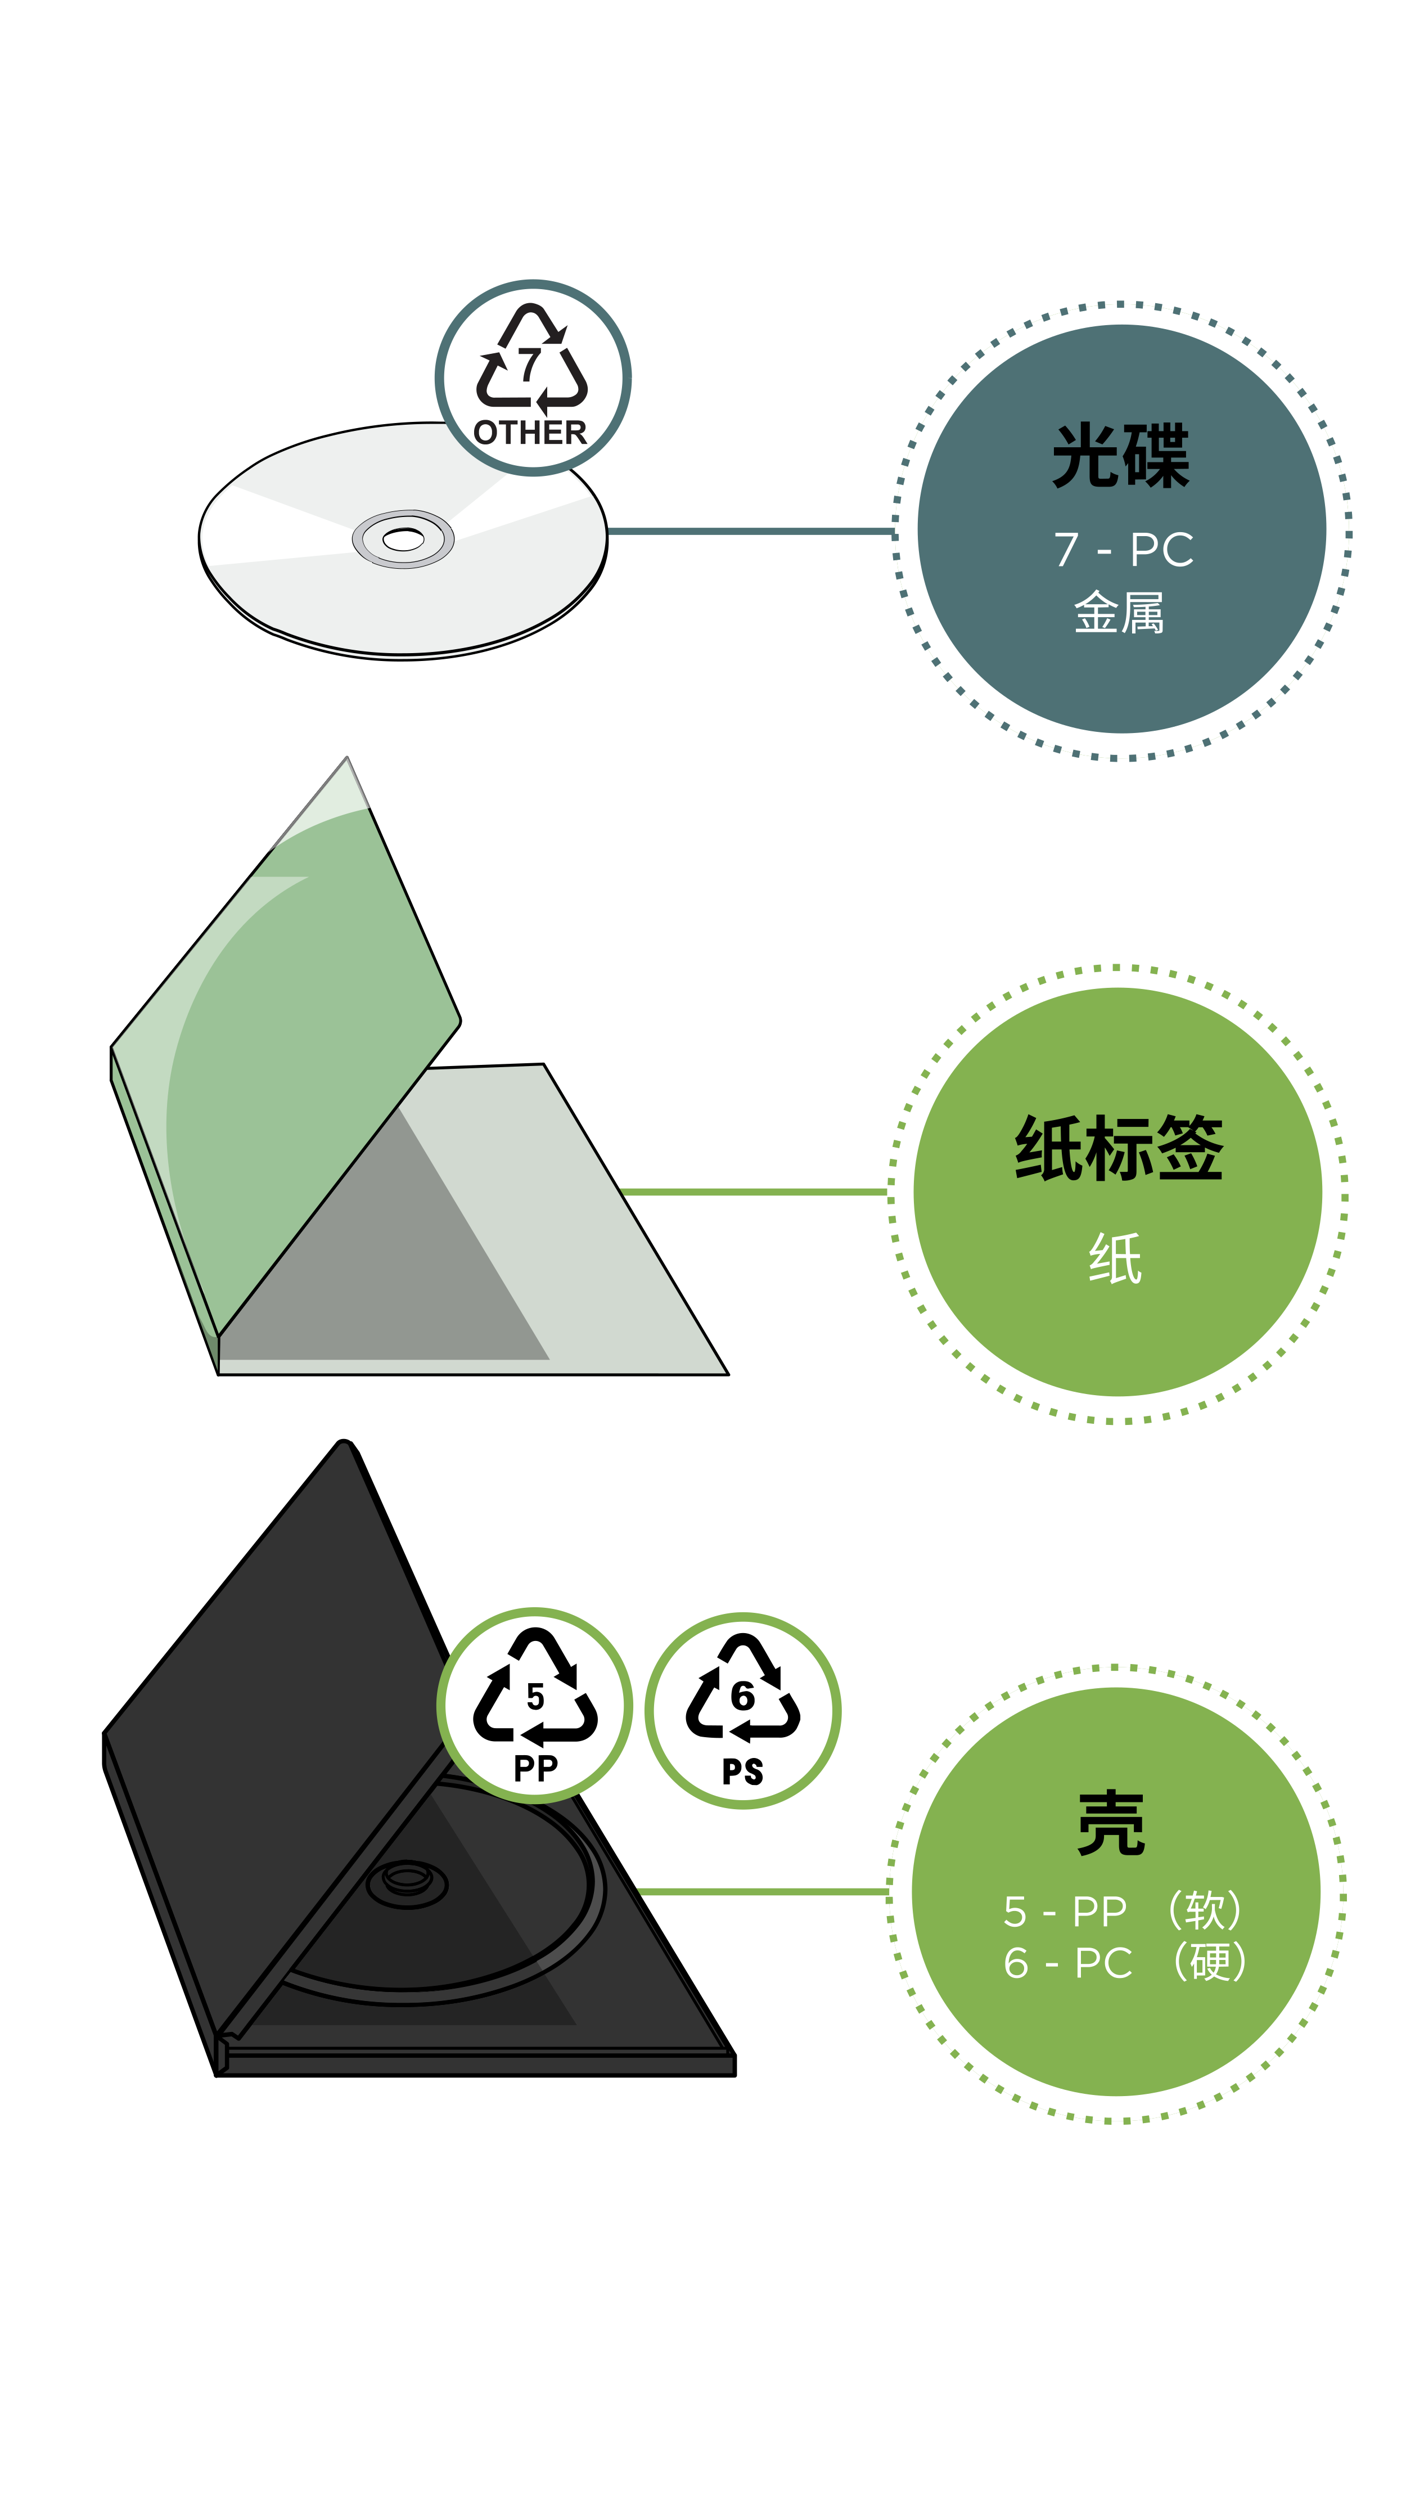 <svg xmlns="http://www.w3.org/2000/svg" xmlns:xlink="http://www.w3.org/1999/xlink" viewBox="0 0 414 736"><defs><style>.cls-1{fill:none;}.cls-2{fill:#84b250;}.cls-3{fill:#fff;}.cls-4{fill:#4e7175;}.cls-5{fill:#333;}.cls-6{fill:#4d4d4d;}.cls-7{fill:#262626;}.cls-8{clip-path:url(#clip-path);}.cls-9{fill:#242424;}.cls-10{fill:#363636;}.cls-11{fill:#d1d9d0;}.cls-12{fill:#9bc297;}.cls-13{fill:#6e8a6b;}.cls-14{clip-path:url(#clip-path-2);}.cls-15{fill:#929791;}.cls-16{clip-path:url(#clip-path-3);}.cls-17{fill:#c3dac1;}.cls-18{fill:#666;}.cls-19{fill:gray;}.cls-20{fill:#e1ede0;}.cls-21{fill:#b3b3b3;}.cls-22{fill:#eef0ef;}.cls-23{clip-path:url(#clip-path-4);}.cls-24{fill:#c9cace;}.cls-25{fill:#ebedec;}.cls-26{fill:#231f20;}.cls-27{clip-path:url(#clip-path-5);}</style><clipPath id="clip-path"><polyline class="cls-1" points="72.56 596.1 169.82 596.1 169.82 527.69 72.56 527.69 72.56 596.1"/></clipPath><clipPath id="clip-path-2"><polyline class="cls-1" points="64.69 400.3 161.95 400.3 161.95 325.8 64.69 325.8 64.69 400.3"/></clipPath><clipPath id="clip-path-3"><polyline class="cls-1" points="33.02 380.87 114.66 380.87 114.66 223.1 33.02 223.1 33.02 380.87"/></clipPath><clipPath id="clip-path-4"><path class="cls-1" d="M174.3,146.59c-3.54-5.52-9.45-10.32-17-14.05a71.08,71.08,0,0,0-24.88-7.07,15.4,15.4,0,0,0-1.92-.11h0a124.65,124.65,0,0,0-33.63,3.69c-14.35,3.61-21,8.21-22.65,9.39-6,4.29-13.78,9.82-14.57,18.66s5.8,15.77,8.63,18.78a39.58,39.58,0,0,0,12.87,9.27c1.29.35,3.74,1.41,4,1.5a92.56,92.56,0,0,0,33.51,5.95c16.3,0,31.07-3.77,41.81-9.9a41.21,41.21,0,0,0,12.77-10.82A22.49,22.49,0,0,0,178,158.46,21.84,21.84,0,0,0,174.3,146.59Zm-48.71,14a5.1,5.1,0,0,1-1.59,1.35,10.72,10.72,0,0,1-5.23,1.24,11.77,11.77,0,0,1-4.19-.74l-.2-.09a.07.07,0,0,1,0-.1,4.32,4.32,0,0,1-1.85-1.16,3.19,3.19,0,0,1-1.08-2.35c.1-1.1,1.07-1.79,1.82-2.33a8.12,8.12,0,0,1,2.83-1.17,15.41,15.41,0,0,1,4.2-.47h0l.24,0a8.8,8.8,0,0,1,3.11.88,5.28,5.28,0,0,1,2.13,1.76,2.76,2.76,0,0,1,.45,1.48A2.79,2.79,0,0,1,125.59,160.57Z"/></clipPath><clipPath id="clip-path-5"><rect class="cls-1" x="139.6" y="123.46" width="6.77" height="7.36"/></clipPath></defs><title>2.component-mobile version-07</title><g id="Layer_59" data-name="Layer 59"><polyline class="cls-2" points="131.59 557.95 263.57 557.95 263.57 555.86 131.59 555.86"/><circle class="cls-2" cx="328.69" cy="557.6" r="66.86"/><circle class="cls-3" cx="328.69" cy="557.6" r="66.86"/><path class="cls-2" d="M394.51,557.47v.13q0,1,0,2.07l2.09.06c0-.7,0-1.42,0-2.13v-.13Zm-.24-5.51c.06.69.11,1.37.14,2.06l2.1-.11c0-.71-.09-1.42-.15-2.12l-2.09.17Zm-.69-5.46c.11.67.22,1.35.31,2l2.08-.29c-.1-.7-.21-1.41-.33-2.11l-2.06.36Zm-1.15-5.39q.26,1,.48,2l2-.46c-.16-.7-.33-1.39-.5-2.08Zm-1.6-5.28c.22.65.44,1.31.65,2l2-.63c-.22-.68-.44-1.36-.68-2l-2,.69Zm-2-5.11c.28.63.55,1.26.81,1.9l1.94-.8q-.41-1-.84-2l-1.91.85Zm-2.46-4.92c.33.6.66,1.21,1,1.82l1.87-1c-.33-.64-.66-1.26-1-1.88l-1.83,1Zm-2.86-4.7c.38.57.75,1.15,1.12,1.73l1.78-1.1c-.38-.61-.76-1.2-1.16-1.79l-1.74,1.16Zm-3.25-4.45c.43.54.85,1.09,1.26,1.64l1.68-1.25c-.42-.57-.86-1.14-1.3-1.69Zm-3.6-4.16c.47.5.93,1,1.39,1.52l1.57-1.38c-.47-.54-.95-1.06-1.44-1.58l-1.52,1.44Zm-3.95-3.86c.52.47,1,.93,1.52,1.41l1.45-1.51c-.52-.49-1-1-1.57-1.45Zm-4.25-3.51c.55.42,1.09.85,1.63,1.28l1.32-1.63-1.68-1.32-1.27,1.67ZM363.89,502l1.73,1.13,1.18-1.73c-.59-.4-1.19-.79-1.79-1.17Zm-4.78-2.76c.61.32,1.22.65,1.82,1l1-1.83c-.62-.35-1.25-.69-1.88-1l-1,1.86Zm-5-2.35,1.9.83.87-1.9c-.65-.3-1.3-.58-2-.86l-.81,1.93ZM348.93,495c.66.21,1.32.43,2,.66l.7-2c-.67-.24-1.34-.47-2-.69l-.65,2Zm-5.31-1.48,2,.5.54-2-2.07-.52Zm-5.41-1q1,.15,2,.33l.36-2.07-2.1-.34-.3,2.08Zm-5.49-.56q1,.06,2.07.15L335,490c-.71-.07-1.42-.12-2.13-.17l-.13,2.1Zm-5.51-.11,1.48,0h.59l0-2.1h-.61l-1.52,0,0,2.09Zm-5.5.35c.69-.07,1.37-.13,2.06-.18l-.15-2.09c-.71.05-1.42.11-2.13.19Zm-5.45.81q1-.19,2-.36l-.33-2.07c-.7.11-1.41.24-2.1.37l.39,2.06Zm-5.36,1.26c.66-.19,1.33-.36,2-.53l-.5-2c-.7.17-1.38.35-2.07.54l.57,2Zm-5.24,1.71c.64-.24,1.29-.47,1.95-.7l-.67-2q-1,.35-2,.72l.73,2Zm-5.06,2.14c.62-.3,1.24-.58,1.87-.86l-.83-1.92-1.94.88.9,1.9Zm-4.88,2.55c.6-.34,1.2-.68,1.81-1l-1-1.85-1.86,1Zm-4.64,3c.57-.39,1.14-.78,1.71-1.15l-1.14-1.76c-.6.39-1.18.79-1.77,1.19l1.2,1.72Zm-4.38,3.34c.53-.44,1.07-.87,1.61-1.29L287,504c-.56.44-1.11.88-1.66,1.34l1.34,1.61Zm-4.09,3.69c.49-.48,1-1,1.5-1.42l-1.42-1.54c-.52.48-1,1-1.55,1.47l1.47,1.49Zm-3.77,4c.45-.52.91-1,1.37-1.54l-1.54-1.42c-.48.52-.95,1.05-1.42,1.59l1.59,1.37ZM275.41,519c.41-.56.82-1.11,1.25-1.65L275,516c-.44.57-.86,1.14-1.28,1.71l1.69,1.23Zm-3.05,4.6c.36-.59.72-1.18,1.1-1.76l-1.76-1.14c-.38.6-.76,1.2-1.13,1.81l1.79,1.09Zm-2.66,4.83c.31-.62.62-1.23.95-1.84l-1.85-1c-.33.63-.66,1.26-1,1.9Zm-2.24,5c.25-.64.52-1.28.79-1.92l-1.92-.83c-.29.66-.56,1.32-.82,2l1.95.77Zm-1.81,5.22c.19-.66.4-1.32.62-2l-2-.66c-.23.67-.45,1.35-.65,2l2,.6ZM264.29,544c.14-.68.29-1.35.45-2l-2-.49c-.17.69-.33,1.38-.47,2.08l2.05.43Zm-.91,5.43c.08-.68.18-1.36.29-2l-2.07-.33c-.11.7-.21,1.41-.3,2.12l2.08.25Zm-.45,5.5c0-.69.07-1.38.11-2.07L261,552.7c-.06.71-.09,1.42-.12,2.13l2.09.09Zm0,5.51q0-1-.06-2.07l-2.09,0c0,.71,0,1.42,0,2.13l2.1-.09Zm.46,5.49c-.09-.68-.16-1.37-.23-2.06l-2.09.2c.07.71.15,1.42.24,2.12Zm.91,5.43c-.14-.67-.27-1.35-.39-2l-2.07.37c.13.71.27,1.4.42,2.1l2-.44Zm1.38,5.34c-.2-.66-.39-1.32-.57-2l-2,.54c.18.69.38,1.38.58,2.06Zm1.81,5.2c-.25-.64-.5-1.28-.73-1.93l-2,.71c.24.67.49,1.33.76,2l1.94-.77Zm2.25,5c-.31-.61-.61-1.23-.89-1.86l-1.91.88c.3.64.6,1.28.92,1.91l1.88-.93Zm2.65,4.82c-.35-.59-.7-1.18-1-1.78l-1.82,1c.35.62.7,1.23,1.07,1.84l1.79-1.09Zm3.06,4.58c-.41-.56-.81-1.12-1.19-1.69l-1.73,1.18c.4.59.8,1.17,1.22,1.74l1.7-1.23Zm3.42,4.31c-.45-.52-.89-1-1.32-1.58l-1.63,1.32c.45.55.9,1.1,1.37,1.63Zm3.78,4c-.5-.48-1-1-1.46-1.47l-1.51,1.45c.49.51,1,1,1.5,1.52l1.47-1.5Zm4.09,3.69c-.53-.44-1.05-.89-1.57-1.35l-1.38,1.58q.79.71,1.62,1.38l1.33-1.61Zm4.39,3.33-1.68-1.2-1.25,1.68c.58.42,1.15.84,1.74,1.24l1.19-1.72Zm4.66,3c-.6-.34-1.19-.7-1.77-1.06l-1.11,1.78,1.83,1.1,1.05-1.82Zm4.89,2.56c-.62-.29-1.24-.6-1.86-.91l-.95,1.87c.63.32,1.27.63,1.92.94Zm5.09,2.14c-.65-.24-1.29-.49-1.93-.75l-.79,1.94c.66.27,1.32.53,2,.78l.73-2ZM311,621c-.66-.18-1.32-.38-2-.58l-.63,2c.68.21,1.36.41,2.05.6Zm5.37,1.25c-.68-.13-1.36-.26-2-.41l-.45,2c.69.16,1.39.3,2.09.43l.39-2.06Zm5.45.8c-.69-.07-1.37-.15-2.05-.25l-.28,2.08c.7.09,1.41.18,2.12.25l.21-2.08Zm5.5.34c-.69,0-1.38,0-2.06-.08l-.11,2.09c.71,0,1.42.07,2.13.08l0-2.09Zm5.51-.12-2.06.1.07,2.09c.71,0,1.42-.06,2.13-.1l-.14-2.09Zm5.49-.57c-.68.1-1.37.19-2.05.26l.24,2.09,2.11-.28-.3-2.07Zm5.41-1-2,.44.41,2c.7-.14,1.4-.29,2.09-.45l-.48-2Zm5.31-1.48-2,.6.58,2q1-.3,2-.63l-.64-2Zm5.15-1.93c-.63.27-1.27.53-1.91.77l.75,2,2-.79-.82-1.94Zm5-2.34c-.61.32-1.23.63-1.84.93l.91,1.88c.64-.31,1.27-.63,1.9-1l-1-1.85Zm4.76-2.76c-.58.37-1.17.73-1.76,1.08l1.07,1.8c.61-.36,1.22-.73,1.81-1.11Zm4.52-3.14c-.55.41-1.1.82-1.66,1.22L368,613c.58-.41,1.15-.84,1.72-1.27L368.48,610Zm4.24-3.52c-.51.46-1,.92-1.55,1.36l1.35,1.6c.54-.46,1.08-.92,1.6-1.4l-1.4-1.56Zm3.94-3.85c-.47.5-1,1-1.44,1.48l1.48,1.48c.51-.5,1-1,1.49-1.53l-1.53-1.43Zm3.61-4.17c-.43.54-.87,1.07-1.31,1.6l1.59,1.35c.46-.54.91-1.09,1.36-1.65l-1.64-1.3Zm3.24-4.46c-.38.57-.77,1.14-1.17,1.7l1.71,1.22c.41-.58.81-1.17,1.21-1.76L383.51,594Zm2.87-4.72c-.34.61-.68,1.21-1,1.8l1.8,1.07c.36-.61.72-1.23,1.06-1.86l-1.83-1Zm2.46-4.94c-.29.63-.58,1.26-.88,1.88l1.89.91c.31-.64.61-1.29.9-1.94l-1.91-.85Zm2-5.14c-.23.66-.47,1.31-.71,2l1.95.75c.26-.66.5-1.33.74-2l-2-.69Zm1.59-5.27c-.17.67-.35,1.33-.54,2l2,.59c.2-.69.38-1.37.56-2.06l-2-.52Zm1.14-5.39c-.12.68-.24,1.36-.37,2l2,.41q.21-1,.39-2.1l-2.07-.34Zm.68-5.47c0,.69-.12,1.37-.2,2.06l2.08.23c.08-.7.15-1.41.21-2.12Z"/><circle class="cls-2" cx="328.69" cy="556.9" r="60.18"/><path d="M334.27,543.89c.52,0,.63-.32.71-2.18a6.35,6.35,0,0,0,2.14.94c-.23,2.7-.88,3.46-2.6,3.46h-2.28c-2.12,0-2.75-.67-2.75-2.94v-3h-4.4v.27c0,2.49-1.21,4.8-6.64,5.95a7.75,7.75,0,0,0-1.21-2.2c4.8-.9,5.4-2.24,5.4-3.85V538h9.3v5.15c0,.67.11.76.7.76Zm-8.34-13.39H318v-2.22h7.92v-1.61h2.58v1.61h8v2.22h-8v1.26h6.2v2.09H319.84v-2.09h6.09Zm7.94,8.82V537H320.51v2.35H318.2v-4.49h18.08v4.49Z"/><path class="cls-3" d="M296.48,558.27h5.06v.92h-4.19l-.19,2.81a6.09,6.09,0,0,1,.78-.28,3.76,3.76,0,0,1,.95-.11,3.87,3.87,0,0,1,1.2.19,3.1,3.1,0,0,1,1,.54,2.41,2.41,0,0,1,.64.84,2.8,2.8,0,0,1,.23,1.14,3,3,0,0,1-.23,1.18,2.62,2.62,0,0,1-.64.92,2.72,2.72,0,0,1-1,.59,3.72,3.72,0,0,1-1.27.21,3.77,3.77,0,0,1-1.74-.4,5,5,0,0,1-1.4-1l.65-.71a5.26,5.26,0,0,0,1.2.88,2.75,2.75,0,0,0,1.3.32,2.39,2.39,0,0,0,.86-.14,1.85,1.85,0,0,0,1.11-1,1.86,1.86,0,0,0,.16-.79,1.71,1.71,0,0,0-.16-.75,1.61,1.61,0,0,0-.45-.59,2.09,2.09,0,0,0-.69-.38,2.77,2.77,0,0,0-.89-.14,3.15,3.15,0,0,0-1,.15,3.94,3.94,0,0,0-.84.36l-.66-.44Z"/><path class="cls-3" d="M307.26,563.8v-1h3.5v1Z"/><path class="cls-3" d="M322.9,562.33a2.62,2.62,0,0,1-.75.9,3.08,3.08,0,0,1-1.1.55,4.8,4.8,0,0,1-1.33.18h-2.14v3.11h-1v-8.8h3.29a4.36,4.36,0,0,1,1.35.19,3.1,3.1,0,0,1,1,.56,2.3,2.3,0,0,1,.66.88,3,3,0,0,1,0,2.43Zm-1.37-2.66a2.81,2.81,0,0,0-1.72-.48h-2.23v3.87h2.18a3.43,3.43,0,0,0,1-.14,2.09,2.09,0,0,0,.77-.4,1.6,1.6,0,0,0,.49-.61,1.77,1.77,0,0,0,.17-.8A1.66,1.66,0,0,0,321.53,559.67Z"/><path class="cls-3" d="M331.3,562.33a2.74,2.74,0,0,1-.75.9,3.16,3.16,0,0,1-1.1.55,4.85,4.85,0,0,1-1.33.18H326v3.11h-1v-8.8h3.29a4.45,4.45,0,0,1,1.35.19,3.05,3.05,0,0,1,1,.56,2.43,2.43,0,0,1,.67.88,2.94,2.94,0,0,1,.23,1.17A2.78,2.78,0,0,1,331.3,562.33Zm-1.37-2.66a2.83,2.83,0,0,0-1.72-.48H326v3.87h2.18a3.43,3.43,0,0,0,1-.14,2.17,2.17,0,0,0,.77-.4,1.7,1.7,0,0,0,.49-.61,1.91,1.91,0,0,0,.17-.8A1.68,1.68,0,0,0,329.93,559.67Z"/><path class="cls-3" d="M344.65,562.29a8.33,8.33,0,0,1,2.5-6l.75.39a7.88,7.88,0,0,0,0,11.19l-.75.39A8.37,8.37,0,0,1,344.65,562.29Z"/><path class="cls-3" d="M352.84,565.3V568H352v-2.53l-2.77.44-.2-.94c.79-.09,1.83-.24,3-.4v-1.81h-1.34a1.88,1.88,0,0,0-.95.17,6.57,6.57,0,0,0-.3-.83c.24-.06.42-.44.68-1,.15-.31.47-1.13.81-2.14h-1.74V558h2c.14-.48.28-1,.38-1.47l.9.2c-.1.42-.22.86-.35,1.27h2.39v.89H351.8a24.11,24.11,0,0,1-1.18,2.93H352V560h.85v1.85h1.57v.86h-1.57v1.68l1.66-.24,0,.85Zm4.87-4.2c0,.35,0,.73,0,1.14.44,2.24,1.35,4.2,2.89,5a4,4,0,0,0-.61.75,6.43,6.43,0,0,1-2.62-3.85,7.28,7.28,0,0,1-2.68,3.88,2.77,2.77,0,0,0-.69-.63,7.18,7.18,0,0,0,2.85-6.33v-.58h.9Zm-1.47-1.78A9.57,9.57,0,0,1,355,562a4.6,4.6,0,0,0-.78-.52,11.13,11.13,0,0,0,1.64-5l.9.14c-.1.62-.21,1.21-.34,1.79h3.31l.1,0,.6.18a30.15,30.15,0,0,1-.83,3.34l-.75-.22c.19-.62.39-1.55.57-2.42Z"/><path class="cls-3" d="M364.88,562.29a8.37,8.37,0,0,1-2.5,6l-.75-.39a7.86,7.86,0,0,0,0-11.19l.75-.39A8.33,8.33,0,0,1,364.88,562.29Z"/><path class="cls-3" d="M301.69,575a4.56,4.56,0,0,0-1-.64,2.59,2.59,0,0,0-1.09-.22,2.08,2.08,0,0,0-1.09.28,2.84,2.84,0,0,0-.81.81,4.11,4.11,0,0,0-.51,1.22A7,7,0,0,0,297,578a3.27,3.27,0,0,1,.41-.51,2.32,2.32,0,0,1,.54-.43,2.7,2.7,0,0,1,.69-.29,2.84,2.84,0,0,1,.86-.12,3.77,3.77,0,0,1,1.17.19,3,3,0,0,1,1,.55,3,3,0,0,1,.66.86,2.59,2.59,0,0,1,.24,1.12,2.86,2.86,0,0,1-.24,1.18,3,3,0,0,1-.67.93,3.05,3.05,0,0,1-1,.61,3.37,3.37,0,0,1-1.24.22,3.45,3.45,0,0,1-1.32-.24,3,3,0,0,1-1-.65,4.41,4.41,0,0,1-.47-.58,3,3,0,0,1-.34-.72,5,5,0,0,1-.22-.92A8.62,8.62,0,0,1,296,578a7.07,7.07,0,0,1,.24-1.88,5,5,0,0,1,.72-1.52,3.5,3.5,0,0,1,1.15-1,3.14,3.14,0,0,1,1.55-.37,3.64,3.64,0,0,1,1.4.26,5.18,5.18,0,0,1,1.2.75Zm-.28,3.67a1.86,1.86,0,0,0-.44-.6,2.18,2.18,0,0,0-.68-.4,2.75,2.75,0,0,0-.88-.14,2.35,2.35,0,0,0-.89.16,2.14,2.14,0,0,0-.7.44,2.05,2.05,0,0,0-.45.61,1.81,1.81,0,0,0-.16.73,1.93,1.93,0,0,0,.17.79,1.9,1.9,0,0,0,.46.63,2.19,2.19,0,0,0,.7.41,2.57,2.57,0,0,0,.9.15,2.23,2.23,0,0,0,.88-.16,2,2,0,0,0,.67-.42,2,2,0,0,0,.42-.64,2.15,2.15,0,0,0,.15-.8A1.87,1.87,0,0,0,301.41,578.64Z"/><path class="cls-3" d="M308,578.88v-1h3.5v1Z"/><path class="cls-3" d="M323.6,577.41a2.88,2.88,0,0,1-.75.91,3.23,3.23,0,0,1-1.1.54,4.46,4.46,0,0,1-1.33.19h-2.14v3.1h-1v-8.8h3.29a4.35,4.35,0,0,1,1.35.2,3.08,3.08,0,0,1,1.05.55,2.3,2.3,0,0,1,.66.88,3,3,0,0,1,0,2.43Zm-1.37-2.66a2.81,2.81,0,0,0-1.72-.48h-2.23v3.87h2.18a3.43,3.43,0,0,0,1-.14,2.23,2.23,0,0,0,.77-.39,1.82,1.82,0,0,0,.49-.62,1.74,1.74,0,0,0,.17-.8A1.68,1.68,0,0,0,322.23,574.75Z"/><path class="cls-3" d="M332.52,581.39a4.35,4.35,0,0,1-.8.48,4.54,4.54,0,0,1-.92.32,5.22,5.22,0,0,1-1.09.11A4.39,4.39,0,0,1,328,582a4.59,4.59,0,0,1-1.4-1,4.49,4.49,0,0,1-.92-1.44,4.79,4.79,0,0,1-.33-1.79,4.72,4.72,0,0,1,.33-1.77,4.34,4.34,0,0,1,2.33-2.43,4.36,4.36,0,0,1,1.78-.36,5.12,5.12,0,0,1,1.09.1,5,5,0,0,1,.9.28,4.81,4.81,0,0,1,.77.44c.23.18.46.37.68.58l-.68.73a5.06,5.06,0,0,0-1.22-.87,3.23,3.23,0,0,0-1.55-.34,3.39,3.39,0,0,0-1.35.27,3.44,3.44,0,0,0-1.08.77,3.67,3.67,0,0,0-.72,1.15,4.21,4.21,0,0,0,0,2.86,3.42,3.42,0,0,0,1.8,1.93,3.23,3.23,0,0,0,1.35.28,3.39,3.39,0,0,0,1.56-.33,5.12,5.12,0,0,0,1.28-.94l.66.64A7,7,0,0,1,332.52,581.39Z"/><path class="cls-3" d="M346.23,577.37a8.33,8.33,0,0,1,2.5-6l.75.39a7.86,7.86,0,0,0,0,11.19l-.75.39A8.37,8.37,0,0,1,346.23,577.37Z"/><path class="cls-3" d="M352.41,581.53v1h-.81V578a7.26,7.26,0,0,1-.67,1,6,6,0,0,0-.42-1,12,12,0,0,0,1.8-4.87h-1.59v-.87H355v.87H353.2a20.75,20.75,0,0,1-.79,3h2.45v5.38Zm1.66-4.55h-1.66v3.71h1.66Zm4.83,1.95a5,5,0,0,1-.85,2.25,9.57,9.57,0,0,0,4.13,1.15,3,3,0,0,0-.54.81,9.67,9.67,0,0,1-4.14-1.33,6.08,6.08,0,0,1-2.35,1.33,5.24,5.24,0,0,0-.55-.74,5.36,5.36,0,0,0,2.22-1.11,5.45,5.45,0,0,1-1.34-1.81l.79-.2a4,4,0,0,0,1.09,1.41,4,4,0,0,0,.64-1.76h-2.54v-4.71h2.62V573h-2.87v-.86H362V573h-3v1.18h2.74v4.71Zm-2.61-2.71h1.79V575h-1.79Zm1.78,2c0-.21,0-.41,0-.63v-.64h-1.79v1.27Zm2.78-1.27H359v.64c0,.22,0,.42,0,.63h1.89ZM359,575v1.26h1.88V575Z"/><path class="cls-3" d="M366.46,577.37a8.37,8.37,0,0,1-2.5,6l-.75-.39a7.88,7.88,0,0,0,0-11.19l.75-.39A8.33,8.33,0,0,1,366.46,577.37Z"/><polyline class="cls-2" points="120.52 351.95 261.23 351.95 261.23 349.86 120.52 349.86"/><path class="cls-2" d="M395,351.47v.13q0,1,0,2.07l2.09.06q0-1.05,0-2.13v-.13Zm-.24-5.51c.06.69.11,1.37.14,2.07l2.1-.12c0-.71-.09-1.42-.15-2.12l-2.09.17Zm-.69-5.46c.11.67.22,1.35.31,2l2.08-.29c-.1-.7-.21-1.41-.33-2.1l-2.06.35Zm-1.15-5.39q.26,1,.48,2l2-.46c-.15-.7-.32-1.39-.5-2.08Zm-1.61-5.27c.23.64.45,1.3.66,2l2-.63c-.22-.68-.44-1.36-.68-2l-2,.69Zm-2-5.12c.28.63.55,1.26.81,1.9l1.94-.8q-.41-1-.84-1.95l-1.91.85Zm-2.46-4.92c.33.6.66,1.21,1,1.82l1.86-.95c-.32-.64-.65-1.26-1-1.88l-1.83,1ZM384,315.1c.38.57.75,1.15,1.12,1.73l1.77-1.1c-.37-.61-.76-1.2-1.15-1.79L384,315.1Zm-3.25-4.45c.43.54.85,1.09,1.26,1.64l1.68-1.25c-.42-.57-.86-1.14-1.3-1.69Zm-3.61-4.16c.48.5.94,1,1.4,1.52l1.57-1.38c-.47-.54-.95-1.06-1.44-1.58l-1.53,1.44Zm-3.94-3.85c.51.46,1,.92,1.52,1.4l1.45-1.51c-.52-.49-1-1-1.57-1.45Zm-4.25-3.52c.55.42,1.09.85,1.63,1.28l1.32-1.63-1.68-1.32-1.27,1.67ZM364.4,296l1.73,1.13,1.18-1.73c-.59-.4-1.19-.79-1.79-1.17Zm-4.78-2.76c.61.32,1.22.65,1.82,1l1-1.83c-.62-.35-1.25-.69-1.88-1l-1,1.86Zm-5-2.35,1.9.83.87-1.9c-.65-.3-1.3-.58-2-.86l-.81,1.93ZM349.44,289c.66.21,1.31.43,2,.66l.71-2c-.67-.24-1.34-.47-2-.69l-.65,2Zm-5.31-1.48,2,.5.53-2-2.07-.52Zm-5.41-1q1,.15,2,.33l.36-2.07-2.1-.34-.3,2.08Zm-5.49-.56c.69,0,1.38.09,2.06.15l.2-2.08c-.71-.07-1.42-.12-2.13-.16l-.13,2.09Zm-5.51-.11,1.48,0h.59l0-2.1h-.61l-1.52,0,0,2.09Zm-5.5.35c.68-.07,1.37-.13,2.06-.18l-.15-2.09c-.72.05-1.42.11-2.13.19Zm-5.45.81q1-.19,2-.36l-.33-2.07c-.71.11-1.41.24-2.1.37l.39,2.06Zm-5.36,1.26c.66-.19,1.32-.36,2-.53l-.5-2c-.69.17-1.38.35-2.06.54l.57,2Zm-5.24,1.71c.64-.24,1.29-.47,1.95-.7l-.68-2-2,.72.74,2Zm-5.07,2.14c.62-.3,1.25-.58,1.88-.86l-.83-1.92-1.94.88.89,1.9Zm-4.87,2.55c.6-.34,1.2-.68,1.8-1l-1-1.85-1.86,1Zm-4.64,3c.57-.39,1.14-.78,1.71-1.15l-1.14-1.76c-.6.39-1.19.79-1.77,1.19l1.2,1.72Zm-4.38,3.34c.53-.44,1.07-.87,1.61-1.29L287.53,298c-.56.44-1.11.88-1.66,1.34l1.34,1.61Zm-4.09,3.69c.49-.48,1-1,1.5-1.42l-1.42-1.54c-.53.48-1,1-1.55,1.47l1.47,1.49Zm-3.77,4c.45-.52.91-1,1.37-1.54l-1.54-1.42c-.48.52-1,1.05-1.42,1.59l1.59,1.37ZM275.92,313c.41-.56.82-1.11,1.24-1.65L275.51,310c-.44.57-.86,1.14-1.28,1.71l1.69,1.23Zm-3.05,4.6c.36-.59.72-1.18,1.1-1.76l-1.76-1.14c-.39.6-.76,1.2-1.13,1.81l1.79,1.09Zm-2.66,4.83c.31-.62.62-1.23,1-1.84l-1.85-1c-.33.63-.66,1.26-1,1.9ZM268,327.43c.25-.64.51-1.28.79-1.92l-1.93-.83q-.42,1-.81,2l2,.77Zm-1.82,5.22q.3-1,.63-2l-2-.66c-.23.67-.45,1.35-.65,2l2,.6ZM264.79,338c.15-.68.3-1.35.46-2l-2-.49c-.17.69-.33,1.38-.48,2.08l2.05.43Zm-.9,5.43c.08-.68.18-1.36.28-2l-2.07-.33c-.11.7-.2,1.41-.29,2.12l2.08.25Zm-.45,5.5c0-.69.06-1.38.11-2.07l-2.09-.15c0,.71-.09,1.42-.11,2.13l2.09.09Zm0,5.51c0-.69,0-1.38-.05-2.07l-2.1,0q0,1.07.06,2.13l2.09-.09Zm.47,5.49c-.09-.68-.17-1.37-.23-2.06l-2.09.2c.07.71.15,1.42.24,2.12Zm.91,5.43c-.14-.67-.27-1.35-.39-2l-2.07.37c.13.71.27,1.4.41,2.1l2.05-.44Zm1.37,5.34c-.19-.66-.38-1.32-.56-2l-2,.54c.19.69.38,1.38.59,2.06Zm1.82,5.2c-.25-.64-.5-1.28-.73-1.93l-2,.71c.24.67.49,1.33.75,2l1.95-.77Zm2.24,5c-.3-.61-.6-1.23-.89-1.86l-1.9.88c.3.64.6,1.28.92,1.91l1.87-.93Zm2.66,4.82c-.35-.59-.7-1.18-1-1.78L270,385c.35.62.71,1.23,1.08,1.84l1.79-1.09Zm3,4.58c-.4-.56-.8-1.12-1.18-1.69L273,389.8q.6.88,1.23,1.74l1.69-1.23Zm3.43,4.31c-.45-.52-.89-1.05-1.33-1.58l-1.62,1.32c.44.55.9,1.1,1.37,1.63Zm3.77,4c-.49-.48-1-1-1.45-1.47l-1.51,1.45c.49.51,1,1,1.5,1.52l1.46-1.5Zm4.1,3.69c-.53-.44-1.05-.89-1.57-1.35l-1.39,1.58c.54.47,1.08.93,1.63,1.38l1.33-1.61Zm4.39,3.33q-.84-.59-1.68-1.2l-1.25,1.68c.57.42,1.15.84,1.74,1.24l1.19-1.72Zm4.66,3c-.6-.34-1.19-.7-1.78-1.06l-1.1,1.78c.6.37,1.21.74,1.83,1.1l1.05-1.82Zm4.89,2.56c-.63-.29-1.25-.6-1.86-.91l-.95,1.87c.63.32,1.27.63,1.92.94Zm5.09,2.14c-.65-.24-1.29-.49-1.93-.75l-.79,1.94c.66.27,1.32.53,2,.78l.73-2Zm5.25,1.7c-.66-.18-1.33-.38-2-.58l-.63,2c.68.21,1.36.41,2.05.6Zm5.37,1.25c-.68-.13-1.36-.26-2-.41l-.45,2c.69.16,1.39.3,2.09.43l.39-2.06Zm5.45.8c-.69-.07-1.37-.15-2.05-.25L320,418.9c.7.09,1.41.18,2.12.25l.21-2.08Zm5.5.34c-.69,0-1.38,0-2.07-.08l-.1,2.09c.71,0,1.42.07,2.13.08l0-2.09Zm5.51-.12-2.06.1.06,2.09c.72,0,1.43-.06,2.13-.1l-.13-2.09Zm5.48-.57c-.68.1-1.36.19-2.05.26l.24,2.09,2.12-.28-.31-2.07Zm5.42-1-2,.44.41,2.05c.7-.14,1.39-.29,2.08-.45l-.47-2Zm5.3-1.48c-.65.21-1.31.41-2,.6l.58,2q1-.3,2-.63l-.65-2Zm5.16-1.93c-.63.27-1.27.53-1.91.77l.75,2,2-.79-.82-1.94Zm5-2.34c-.61.32-1.23.63-1.85.93l.92,1.88c.64-.31,1.27-.63,1.9-1l-1-1.85Zm4.76-2.76c-.58.37-1.17.73-1.76,1.08l1.07,1.8c.61-.36,1.21-.73,1.81-1.11ZM369,404c-.55.41-1.1.82-1.67,1.22l1.22,1.71c.58-.41,1.15-.84,1.72-1.27L369,404Zm4.24-3.52c-.51.46-1,.92-1.56,1.36l1.36,1.6c.54-.46,1.08-.92,1.6-1.4l-1.4-1.56Zm3.94-3.85c-.47.5-.95,1-1.44,1.48l1.48,1.48c.5-.5,1-1,1.49-1.53l-1.53-1.43Zm3.61-4.17c-.43.54-.87,1.07-1.32,1.6l1.6,1.35c.46-.54.91-1.09,1.36-1.65l-1.64-1.3ZM384,388c-.38.57-.77,1.14-1.17,1.7l1.7,1.22c.42-.58.82-1.17,1.22-1.76L384,388Zm2.87-4.72c-.34.61-.68,1.21-1,1.8l1.8,1.07c.36-.61.72-1.23,1.06-1.86l-1.83-1Zm2.45-4.94c-.28.63-.57,1.26-.87,1.88l1.89.91c.31-.64.61-1.29.9-1.94l-1.92-.85Zm2-5.14c-.23.66-.47,1.31-.71,1.95l1.95.75c.26-.66.5-1.33.74-2l-2-.69ZM393,368c-.17.67-.35,1.33-.55,2l2,.59c.19-.69.38-1.37.56-2.06l-2-.52Zm1.14-5.39c-.12.68-.24,1.36-.38,2l2.06.41c.14-.69.27-1.39.38-2.1l-2.06-.34Zm.68-5.47c-.06.69-.12,1.37-.2,2.06l2.08.23c.08-.7.15-1.41.21-2.12Z"/><circle class="cls-2" cx="329.2" cy="350.9" r="60.18"/><path d="M299.8,342.19a21,21,0,0,0-.73-2,3.5,3.5,0,0,0,1.69-1.32,22.34,22.34,0,0,0,1.7-2.16,10.54,10.54,0,0,0-2.81.52c-.12-.46-.52-1.61-.79-2.26.44-.1.82-.56,1.26-1.23a25.5,25.5,0,0,0,2.7-5.75l2.3,1.12a31.65,31.65,0,0,1-3.2,5.65l1.95-.15c.41-.71.83-1.42,1.21-2.15l1.95,1.23a39.85,39.85,0,0,1-3.92,5.55l3.71-.62a11.37,11.37,0,0,0-.06,2.07c-5.43,1-6.37,1.3-6.94,1.61v0h0Zm6.91,2.77c-2.49.67-5.15,1.34-7.2,1.86l-.44-2.43c1.86-.34,4.69-.92,7.39-1.53Zm8.2-6.6c.23,3.89.71,6.66,1.36,6.66.27,0,.42-1,.44-3.17a6.67,6.67,0,0,0,2,1.28c-.3,3.46-1,4.32-2.68,4.32-2.23,0-3.1-3.9-3.46-9.09h-2.81v6.07l3-.88a12.12,12.12,0,0,0,.27,2.14c-4.17,1.42-4.93,1.78-5.41,2.11a6.52,6.52,0,0,0-1.07-1.84,2.17,2.17,0,0,0,.91-1.84V330.19a62.32,62.32,0,0,0,8.9-1.89l1.7,2c-1,.3-2.08.53-3.19.76,0,1.74,0,3.39,0,5h3.33v2.31Zm-2.48-2.31c-.06-1.44-.08-3-.1-4.5l-2.6.42v4.08Z"/><path d="M326.74,340.26a26.94,26.94,0,0,0-1.42-2.49v9.89h-2.47v-8.49a18.34,18.34,0,0,1-2,4.36,25.81,25.81,0,0,0-1.26-2.45,19,19,0,0,0,2.76-6.54h-2.43v-2.3h2.92v-4.13h2.47v4.13h2.45v2.3h-2.45V335c.65.67,2.39,2.81,2.76,3.31Zm4.42-1.13a23.07,23.07,0,0,1-2.7,6.64,15.81,15.81,0,0,0-2-1.27,16.64,16.64,0,0,0,2.43-5.85Zm3.48-2.41v8c0,1.23-.19,1.92-1,2.34a6.83,6.83,0,0,1-3.21.46,9,9,0,0,0-.71-2.55c.84,0,1.72,0,2,0s.36-.06.36-.34v-8H328V334.4h11.29v2.32Zm3.52-5H329v-2.33h9.2Zm-.75,6.8a30.2,30.2,0,0,1,2.13,6.52l-2.24.84a31.54,31.54,0,0,0-1.95-6.66Z"/><path d="M352.32,333.29c-.1.12-.23.25-.35.37a19.8,19.8,0,0,0,8.46,3.69,9.37,9.37,0,0,0-1.49,2,21.89,21.89,0,0,1-4.15-1.55v1.38h-8.61v-1.32a35.06,35.06,0,0,1-4,1.66,8.58,8.58,0,0,0-1.42-1.95c3.6-1,7.54-2.85,9.61-5.24l1.09.55c-.52-.36-1.21-.82-1.65-1.07l0,0h-2.39a8.83,8.83,0,0,1,.86,1.82l-2.22.63a14.43,14.43,0,0,0-1.09-2.45h-.25a18.11,18.11,0,0,1-2,2.85,14,14,0,0,0-2-1.3,14.24,14.24,0,0,0,3.14-5.37l2.32.61c-.14.4-.31.82-.5,1.24h4.55v1.57a9.29,9.29,0,0,0,2.07-3.42l2.35.59a11.47,11.47,0,0,1-.55,1.26h5.7v2h-3.08a14,14,0,0,1,1.2,1.95l-2.39.5a12.35,12.35,0,0,0-1.41-2.45h-1.19a8.83,8.83,0,0,1-1.07,1.3Zm5.43,6.93a42.53,42.53,0,0,1-2.16,4.76h4.13v2.2H341.53V345h11.38a24.9,24.9,0,0,0,2.6-5.39Zm-12.17-.42a19.82,19.82,0,0,1,2.11,3.56l-2.11,1a23.11,23.11,0,0,0-2-3.69Zm8-2.7a16.1,16.1,0,0,1-2.95-2.18,19.41,19.41,0,0,1-3.11,2.18Zm-2.85,2.39a21.63,21.63,0,0,1,1.82,3.85l-2.09.84a24.4,24.4,0,0,0-1.68-4Z"/><path class="cls-3" d="M326.73,371.33a8.83,8.83,0,0,0,0,1c-4.56.93-5.14,1.09-5.49,1.29a10.63,10.63,0,0,0-.39-1.1,3,3,0,0,0,1.27-1.07,24.1,24.1,0,0,0,1.83-2.33,10.44,10.44,0,0,0-2.83.52,6.48,6.48,0,0,0-.42-1.18c.32-.06.62-.46,1-1a26.8,26.8,0,0,0,2.36-4.75l1.14.52a27.45,27.45,0,0,1-2.8,5l2.28-.24c.37-.55.7-1.14,1-1.72l1,.63A35.6,35.6,0,0,1,323,372Zm-5.93,4.47c1.44-.29,3.65-.79,5.8-1.26l.12,1L321,377Zm12-5.46c.28,3.83.95,6.31,1.81,6.31.28,0,.43-.82.48-2.64a3.07,3.07,0,0,0,1,.62c-.17,2.51-.56,3.23-1.61,3.23-1.69,0-2.51-3.1-2.88-7.52h-3v5.91l2.87-.9a10.12,10.12,0,0,0,.13,1.07c-3.43,1.17-3.92,1.39-4.24,1.64a3.36,3.36,0,0,0-.53-1,1.31,1.31,0,0,0,.6-1.17V364.24a51.22,51.22,0,0,0,7.11-1.39l.88,1c-.8.24-1.77.47-2.79.67,0,1.68,0,3.24.11,4.66h2.92v1.16Zm-1.28-1.16c-.08-1.39-.13-2.88-.15-4.46-.94.17-1.87.31-2.8.42v4Z"/><polyline class="cls-4" points="179 157.46 263.88 157.46 263.88 155.36 179 155.36"/><circle class="cls-2" cx="330.39" cy="156.41" r="66.86"/><circle class="cls-3" cx="330.39" cy="156.41" r="66.86"/><path class="cls-4" d="M396.21,156.28v.13q0,1,0,2.07l2.09.06q0-1,0-2.13v-.13Zm-.24-5.51c.06.69.11,1.37.14,2.07l2.09-.12c0-.71-.08-1.42-.14-2.12l-2.09.17Zm-.69-5.46c.11.67.22,1.35.31,2l2.08-.29c-.1-.7-.21-1.41-.33-2.1l-2.06.35Zm-1.16-5.39c.18.66.34,1.33.49,2l2-.46c-.15-.7-.32-1.39-.5-2.08Zm-1.6-5.27c.23.64.45,1.3.66,2l2-.63c-.21-.68-.43-1.36-.67-2l-2,.69Zm-2-5.12c.28.63.55,1.26.81,1.9l1.94-.8q-.4-1-.84-1.95l-1.91.85ZM388,124.61c.33.6.66,1.21,1,1.82l1.86-1c-.32-.64-.65-1.26-1-1.88l-1.83,1Zm-2.86-4.7c.38.57.75,1.15,1.12,1.73l1.77-1.1c-.37-.61-.76-1.2-1.15-1.79l-1.74,1.16Zm-3.25-4.45c.43.54.85,1.09,1.26,1.64l1.68-1.25c-.42-.57-.86-1.14-1.3-1.69Zm-3.61-4.16c.48.5.94,1,1.4,1.52l1.57-1.38c-.47-.54-.95-1.06-1.44-1.58l-1.53,1.44Zm-3.94-3.85c.51.46,1,.92,1.52,1.4l1.45-1.51c-.52-.49-1-1-1.57-1.45Zm-4.25-3.52c.55.42,1.09.85,1.63,1.28l1.32-1.63q-.84-.67-1.68-1.32l-1.27,1.67Zm-4.53-3.14,1.73,1.13,1.18-1.73c-.59-.4-1.19-.79-1.79-1.17ZM360.81,98c.61.32,1.22.65,1.82,1l1-1.83c-.62-.35-1.25-.69-1.88-1l-1,1.86Zm-5-2.35,1.9.83.87-1.9c-.65-.3-1.3-.58-2-.86l-.81,1.93Zm-5.18-1.91c.66.21,1.31.43,2,.66l.71-2c-.67-.24-1.34-.47-2-.69l-.64,2Zm-5.31-1.47c.67.15,1.34.32,2,.49l.53-2-2.07-.52Zm-5.41-1q1,.15,2,.33l.36-2.07-2.1-.34-.3,2.08Zm-5.49-.56c.69,0,1.38.09,2.06.15l.2-2.08c-.71-.07-1.42-.12-2.13-.16l-.13,2.09Zm-5.51-.11,1.48,0H331l0-2.1h-.61l-1.53,0,.05,2.09Zm-5.5.35c.68-.07,1.37-.13,2.06-.18l-.15-2.09c-.72,0-1.42.11-2.13.19Zm-5.45.81q1-.19,2-.36l-.33-2.07c-.71.11-1.41.24-2.1.37l.39,2.06ZM312.6,93c.66-.19,1.32-.36,2-.53l-.5-2c-.69.17-1.38.35-2.06.54l.57,2Zm-5.24,1.71c.64-.24,1.29-.47,1.94-.69l-.67-2q-1,.34-2,.72l.74,2Zm-5.07,2.14c.62-.3,1.25-.58,1.88-.85l-.83-1.93L301.4,95l.89,1.9Zm-4.87,2.55c.6-.34,1.2-.68,1.8-1l-1-1.85c-.63.34-1.24.69-1.86,1Zm-4.64,3c.56-.39,1.14-.78,1.71-1.15l-1.14-1.76c-.6.39-1.19.79-1.77,1.19l1.2,1.72Zm-4.38,3.34c.53-.44,1.07-.87,1.61-1.29l-1.29-1.66c-.56.44-1.11.88-1.66,1.34l1.34,1.61Zm-4.09,3.69c.49-.48,1-1,1.5-1.42l-1.42-1.54c-.53.48-1,1-1.55,1.47l1.47,1.49Zm-3.77,4c.45-.52.91-1,1.37-1.54l-1.54-1.42c-.48.52-1,1-1.42,1.59l1.59,1.37Zm-3.43,4.32c.41-.55.82-1.11,1.24-1.65l-1.65-1.28c-.44.56-.87,1.13-1.28,1.7l1.69,1.23Zm-3.05,4.6c.36-.59.72-1.18,1.1-1.76l-1.76-1.14c-.39.6-.76,1.2-1.13,1.81l1.79,1.09Zm-2.66,4.83c.31-.62.62-1.23,1-1.84l-1.85-1c-.33.63-.66,1.26-1,1.9Zm-2.24,5.05c.25-.64.51-1.28.79-1.92l-1.93-.83q-.42,1-.81,2l2,.77Zm-1.82,5.22q.3-1,.63-2l-2-.66c-.23.67-.45,1.35-.65,2l2,.6ZM266,142.8c.15-.68.3-1.35.46-2l-2-.49c-.17.69-.33,1.38-.48,2.08l2.05.43Zm-.9,5.43c.08-.68.18-1.36.28-2l-2.07-.33c-.11.7-.2,1.41-.29,2.12l2.08.25Zm-.45,5.5c0-.69.06-1.38.11-2.07l-2.09-.15q-.07,1.06-.12,2.13l2.1.09Zm0,5.51c0-.69,0-1.38-.05-2.07l-2.1,0q0,1.06.06,2.13l2.09-.09Zm.46,5.49c-.08-.68-.16-1.37-.22-2.06l-2.09.2c.07.71.15,1.42.24,2.12Zm.92,5.43c-.14-.67-.27-1.35-.39-2l-2.07.37c.13.71.27,1.4.41,2.1l2.05-.44Zm1.37,5.34c-.19-.66-.38-1.32-.56-2l-2,.54c.19.69.38,1.38.59,2.06Zm1.82,5.2c-.25-.64-.5-1.28-.73-1.93l-2,.71c.24.67.49,1.33.75,2l1.95-.77Zm2.24,5c-.3-.61-.6-1.23-.89-1.86l-1.9.88c.3.64.6,1.28.92,1.91l1.87-.93Zm2.66,4.82c-.36-.59-.7-1.18-1-1.78l-1.83,1c.35.62.71,1.23,1.08,1.84l1.79-1.09Zm3,4.58c-.4-.56-.8-1.12-1.18-1.69l-1.74,1.18q.6.88,1.23,1.74l1.69-1.23Zm3.43,4.31c-.45-.52-.89-1.05-1.33-1.58l-1.62,1.32c.44.55.9,1.1,1.37,1.63Zm3.77,4c-.49-.48-1-1-1.45-1.47l-1.51,1.45c.49.51,1,1,1.5,1.52l1.46-1.5Zm4.1,3.69c-.53-.44-1.05-.89-1.57-1.35l-1.39,1.58c.54.47,1.08.93,1.63,1.38l1.33-1.61Zm4.39,3.33q-.84-.58-1.68-1.2L289.91,211c.57.42,1.15.84,1.74,1.24l1.19-1.72Zm4.66,3c-.6-.34-1.19-.7-1.78-1.06l-1.1,1.78c.6.37,1.21.74,1.83,1.1l1.05-1.82Zm4.89,2.56c-.63-.29-1.25-.6-1.86-.91l-.95,1.87c.63.32,1.27.63,1.92.94Zm5.09,2.14c-.65-.24-1.29-.49-1.93-.75l-.79,1.94c.66.27,1.32.53,2,.78l.73-2Zm5.25,1.7c-.66-.18-1.33-.38-2-.58l-.63,2c.68.21,1.36.41,2.05.6Zm5.37,1.25c-.68-.13-1.36-.26-2-.41l-.45,2c.69.16,1.39.3,2.09.43l.39-2.06Zm5.45.8c-.69-.07-1.37-.15-2.05-.25l-.28,2.08c.7.09,1.41.18,2.11.25l.22-2.08Zm5.5.34c-.69,0-1.38,0-2.07-.08l-.1,2.09c.71,0,1.42.07,2.13.08l0-2.09Zm5.51-.12-2.06.1.06,2.09c.72,0,1.43-.06,2.13-.1l-.13-2.09Zm5.48-.57c-.68.1-1.36.19-2.05.26l.24,2.09,2.12-.28-.31-2.07Zm5.42-1-2,.44.41,2.05c.7-.14,1.39-.29,2.08-.45l-.47-2Zm5.3-1.48c-.65.21-1.31.41-2,.6l.58,2q1-.3,2-.63l-.65-2Zm5.16-1.93c-.63.27-1.27.53-1.91.77l.75,2,2-.79-.81-1.94Zm5-2.34c-.61.32-1.23.63-1.85.93l.92,1.88c.64-.31,1.27-.63,1.9-1l-1-1.85Zm4.76-2.76c-.58.37-1.17.73-1.76,1.08l1.07,1.8c.61-.36,1.21-.73,1.81-1.11Zm4.52-3.14c-.55.41-1.1.82-1.67,1.22l1.22,1.71c.58-.41,1.15-.84,1.72-1.27l-1.27-1.66Zm4.24-3.52c-.51.46-1,.92-1.56,1.36l1.36,1.6c.54-.46,1.08-.92,1.6-1.4l-1.4-1.56Zm3.94-3.85c-.47.5-.95,1-1.44,1.48l1.48,1.48c.5-.5,1-1,1.49-1.53l-1.53-1.43Zm3.6-4.17c-.42.54-.86,1.07-1.31,1.6l1.6,1.35c.46-.54.91-1.09,1.36-1.65l-1.64-1.3Zm3.25-4.46c-.38.57-.77,1.14-1.17,1.7l1.7,1.22c.42-.58.82-1.17,1.22-1.76l-1.75-1.16Zm2.86-4.72q-.49.92-1,1.8l1.8,1.07c.36-.61.72-1.23,1.06-1.86l-1.84-1Zm2.46-4.94c-.28.63-.57,1.26-.87,1.88l1.89.91c.31-.64.61-1.29.9-1.94l-1.92-.85Zm2-5.14c-.23.66-.47,1.31-.71,1.95l1.95.75c.26-.66.5-1.33.74-2l-2-.69Zm1.59-5.27c-.17.67-.35,1.33-.55,2l2,.59c.19-.69.38-1.37.56-2.06l-2-.52Zm1.14-5.39c-.12.68-.24,1.36-.38,2l2.06.41c.14-.69.27-1.39.38-2.1l-2.06-.34Zm.68-5.47c-.06.69-.12,1.37-.2,2.06l2.08.23c.08-.7.15-1.41.21-2.12Z"/><circle class="cls-4" cx="330.39" cy="155.71" r="60.18"/><path d="M326.23,140.9c.56,0,.69-.3.77-2a6.8,6.8,0,0,0,2.31,1c-.32,2.64-1,3.4-2.85,3.4h-2.62c-2.41,0-3-.78-3-3.21v-6H318.1c-.42,4.33-1.45,7.77-6.73,9.72a6.94,6.94,0,0,0-1.55-2.16c4.63-1.51,5.35-4.15,5.64-7.56h-5.13v-2.43h7.92v-7.57h2.64v7.57h7.94v2.43H323.4v6c0,.75.1.84.82.84Zm-11.59-10.06a25.53,25.53,0,0,0-3-4.42l2-1.15a26.57,26.57,0,0,1,3.16,4.25Zm13.41-4.48a36.92,36.92,0,0,1-3.44,4.46l-2.17-.9a23.45,23.45,0,0,0,3-4.53Z"/><path d="M334.25,141.15v1.55H332.2v-6.39a9,9,0,0,1-.78,1,14,14,0,0,0-.86-3,17.52,17.52,0,0,0,2.69-7.06H331V125h6.65v2.26h-2.08a35.08,35.08,0,0,1-1.13,4.23h3v9.62Zm1.15-7.44h-1.15V139h1.15Zm10.27,4.34a13.5,13.5,0,0,0,4.67,3.45,9.16,9.16,0,0,0-1.59,1.87,14.28,14.28,0,0,1-3.92-3.5v3.81h-2.3v-3.62a13.47,13.47,0,0,1-3.71,3.5,10.78,10.78,0,0,0-1.61-1.87,11.62,11.62,0,0,0,4.37-3.64h-3.73v-2h4.68V134.7h-3.44v-5.85h-1.21v-1.93h1.21v-2.24h2.12v2.24h1.4v-2.55h2v2.55H346v-2.51h2.08v2.51h1.76v1.93h-1.76v2.91h-5.45v-2.91h-1.4v3.92h8v1.93h-4.4V136H350v2Zm-1.09-9.2v1.26H346v-1.26Z"/><path class="cls-3" d="M310.77,156.85h6.64v.82l-4.45,9h-1.23l4.42-8.77h-5.38Z"/><path class="cls-3" d="M323.24,163v-1.14h3.89V163Z"/><path class="cls-3" d="M340.62,161.36a3,3,0,0,1-.83,1,3.53,3.53,0,0,1-1.23.6,5.09,5.09,0,0,1-1.48.21h-2.37v3.45h-1.1v-9.78h3.66a4.81,4.81,0,0,1,1.5.22,3.56,3.56,0,0,1,1.16.61,2.77,2.77,0,0,1,.74,1,3.17,3.17,0,0,1,.25,1.3A3.07,3.07,0,0,1,340.62,161.36Zm-1.52-3a3.11,3.11,0,0,0-1.91-.54h-2.48v4.3h2.42a3.8,3.8,0,0,0,1.1-.15,2.59,2.59,0,0,0,.86-.44,1.91,1.91,0,0,0,.54-.69,2,2,0,0,0,.19-.88A1.87,1.87,0,0,0,339.1,158.41Z"/><path class="cls-3" d="M350.53,165.78a5,5,0,0,1-.89.54,5.57,5.57,0,0,1-1,.35,5.67,5.67,0,0,1-1.22.12,4.85,4.85,0,0,1-1.95-.39,4.68,4.68,0,0,1-1.55-1.07,4.9,4.9,0,0,1-1-1.59,5.46,5.46,0,0,1-.37-2,5.39,5.39,0,0,1,.37-2,5.1,5.1,0,0,1,1-1.61,4.93,4.93,0,0,1,1.56-1.09,4.85,4.85,0,0,1,2-.4,6.21,6.21,0,0,1,1.2.11,4.88,4.88,0,0,1,1,.32,4.55,4.55,0,0,1,.86.49,7.36,7.36,0,0,1,.75.63l-.75.81a6.17,6.17,0,0,0-1.35-1,3.71,3.71,0,0,0-1.73-.38,3.57,3.57,0,0,0-1.5.31,3.64,3.64,0,0,0-1.2.85,3.91,3.91,0,0,0-.8,1.28,4.34,4.34,0,0,0-.28,1.58,4.45,4.45,0,0,0,.28,1.6,3.91,3.91,0,0,0,.8,1.28,3.82,3.82,0,0,0,1.2.86,3.57,3.57,0,0,0,1.5.31,3.71,3.71,0,0,0,1.73-.37,5.76,5.76,0,0,0,1.43-1l.73.72A8.44,8.44,0,0,1,350.53,165.78Z"/><path class="cls-3" d="M323.3,178.82v1.9h4.88v.95H323.3v3.41h5.5v1h-12v-1h5.42v-3.41h-4.79v-.95h4.79v-1.9h-3v-.76a16.49,16.49,0,0,1-2.22,1,3.39,3.39,0,0,0-.7-1,12.51,12.51,0,0,0,6.5-4.55l.95.44c-.1.16-.23.34-.35.5a15.23,15.23,0,0,0,6,3.61,4,4,0,0,0-.73.9,16.79,16.79,0,0,1-2.24-1.07v.86ZM319.46,182a11.22,11.22,0,0,1,1.34,2.5l-.9.38a11.43,11.43,0,0,0-1.29-2.53Zm6.75-4.12a16.22,16.22,0,0,1-3.4-2.62,14.21,14.21,0,0,1-3.26,2.62Zm-1.64,6.69A16.23,16.23,0,0,0,326,182l1,.38a24,24,0,0,1-1.64,2.52Z"/><path class="cls-3" d="M332.8,177.22v1.16c0,2.34-.19,5.72-1.62,8a3.81,3.81,0,0,0-.89-.5c1.37-2.19,1.49-5.28,1.49-7.48v-4.06h10.33v2.9Zm0-2.08v1.24h8.3v-1.24Zm9.54,10.39c0,.44-.09.65-.45.78a5.38,5.38,0,0,1-1.76.14,2.89,2.89,0,0,0-.28-.74,11.26,11.26,0,0,0,1.3,0c.18,0,.23-.05.23-.19v-2.27h-3.15v1.08l1.27,0c-.14-.23-.28-.43-.4-.62l.61-.19A16.16,16.16,0,0,1,341,185.4l-.65.25c-.09-.18-.22-.4-.37-.65-1.85.08-3.69.18-5,.23l-.06-.78,2.43-.07v-1.12h-3v3.22h-1v-4h3.95v-.79h-3.39v-2.32h3.39v-.75c-1.16.07-2.36.11-3.46.11a3.63,3.63,0,0,0-.21-.69,53.36,53.36,0,0,0,7.29-.53l.62.63a30.14,30.14,0,0,1-3.28.41v.82h3.49v2.32h-3.49v.79h4.11Zm-5.07-4.46v-1h-2.44v1Zm1-1v1h2.52v-1Z"/><polyline class="cls-5" points="158.66 510.22 61.18 510.22 61.18 599.25 67.19 608.66 216.68 607.53 216.47 605.11 158.66 510.22"/><path class="cls-5" d="M30.64,510.22l33.05,89L135.55,507a5.72,5.72,0,0,0,1-5.55l-33.33-76.09c-.47-1.3-2.82-1.53-3.73-.37L30.64,510.22"/><path d="M30.64,510.22l-.6.22,33,89a.65.65,0,0,0,.51.41.63.63,0,0,0,.61-.24l71.86-92.29a6.66,6.66,0,0,0,1.46-4.08,6.1,6.1,0,0,0-.37-2.09v0l-33.33-76.09-.59.26.6-.21a2.18,2.18,0,0,0-1.06-1.19,3.37,3.37,0,0,0-2.74-.13,2.51,2.51,0,0,0-1,.77l.51.39-.5-.4L30.14,509.81a.65.65,0,0,0-.1.63l.6-.22.51.4L100,425.36h0a1.23,1.23,0,0,1,.51-.37,2,2,0,0,1,.74-.14,1.88,1.88,0,0,1,.91.22.92.92,0,0,1,.46.48l0,0L136,501.67l.59-.26-.61.21a4.84,4.84,0,0,1,.29,1.66,5.33,5.33,0,0,1-1.19,3.29L63.89,598,31.25,510l-.61.23.51.4-.51-.4"/><path class="cls-5" d="M63.69,610.94,31.1,521.47a7.47,7.47,0,0,1-.46-2.56v-8.69l33.05,89Z"/><path d="M63.69,610.94l.6-.22L31.7,521.25a7,7,0,0,1-.41-2.34V513.8L63,599.37v11.57h.65l.6-.22-.6.22h.64V599.26a.59.59,0,0,0,0-.23l-33-89a.65.65,0,0,0-1.25.23v8.69a8.26,8.26,0,0,0,.49,2.78l32.59,89.47a.64.64,0,0,0,1.25-.22Z"/><path class="cls-5" d="M103.25,424.91l2,2.84,35.31,79.37a3.09,3.09,0,0,1-.33,2.59l-70,90.38-1.94-1.29-4,.46,72.68-94a1.75,1.75,0,0,0,.3-1.68l-34-78.66"/><path d="M103.25,424.91l-.53.36,1.91,2.79,35.29,79.32.59-.26-.61.23a1.86,1.86,0,0,1,.11.7,3,3,0,0,1-.09.74,1.4,1.4,0,0,1-.24.52h0l-69.6,89.91-1.45-1a.64.64,0,0,0-.43-.1l-2.47.28,71.74-92.79a2.48,2.48,0,0,0,.53-1.51,2.32,2.32,0,0,0-.13-.78l0,0-34-78.67-.59.26-.53.36.53-.36-.59.25,34,78.67.59-.26-.61.22a.87.87,0,0,1,.07.35,1.14,1.14,0,0,1-.27.72l-72.68,94a.68.68,0,0,0,0,.71.64.64,0,0,0,.64.32l3.76-.43,1.74,1.17a.65.65,0,0,0,.87-.14l70-90.39-.51-.39.51.4a2.62,2.62,0,0,0,.47-1,4,4,0,0,0,.14-1.08,3.4,3.4,0,0,0-.19-1.16v0l-35.31-79.37-.06-.1-2-2.84a.64.64,0,0,0-1.12.61l.59-.25"/><path d="M214.28,602.52H66.87a.43.43,0,0,0-.43.43.43.43,0,0,0,.43.43H214.28a.43.43,0,0,0,.43-.43.43.43,0,0,0-.43-.43"/><polyline class="cls-5" points="63.69 599.25 63.69 610.94 216.36 610.94 216.36 605.25 216.36 605.1 66.87 605.1"/><path d="M63,599.26v11.68a.65.65,0,0,0,.65.65H216.36a.64.64,0,0,0,.45-.19.66.66,0,0,0,.19-.46V605.1a.66.66,0,0,0-.19-.46.63.63,0,0,0-.45-.18H66.87a.64.64,0,1,0,0,1.28H216.36v-.64h-.65v5.2H64.33v-11a.65.65,0,1,0-1.29,0Z"/><polygon class="cls-5" points="63.69 599.25 66.87 601.61 66.87 608.66 63.69 610.94 63.69 599.25"/><path d="M63.69,599.26l-.39.51,2.92,2.17v6.39l-1.89,1.36V599.26h-.64l-.39.51.39-.51H63v11.68a.65.65,0,0,0,.35.58.65.65,0,0,0,.67,0l3.18-2.29a.64.64,0,0,0,.27-.52v-7a.65.65,0,0,0-.26-.52l-3.18-2.35a.63.63,0,0,0-.67-.06.64.64,0,0,0-.36.58Z"/><polygon points="216.91 604.77 159.66 509.93 158.55 509.93 158.55 511.22 158.93 511.22 215.81 605.43 216.91 604.77"/><path d="M139.86,510.79l18.23-.14,55.76,92.42v2a.43.43,0,0,0,.43.43.43.43,0,0,0,.43-.43V603a.46.46,0,0,0-.06-.22L158.7,510a.43.43,0,0,0-.37-.2l-18.47.14a.43.43,0,0,0-.43.43.43.43,0,0,0,.43.43Z"/><path class="cls-6" d="M130.62,522.85c27.18,3.16,47.63,16.89,47.63,33.35,0,18.79-26.69,34-59.61,34a93.06,93.06,0,0,1-33.8-6l-1.67-.66,47.45-60.72"/><path d="M130.55,523.49c13.5,1.57,25.31,5.77,33.71,11.58a35.41,35.41,0,0,1,9.83,9.77,20.89,20.89,0,0,1,3.51,11.36,21.44,21.44,0,0,1-4.55,12.86c-4.43,6-11.88,11.12-21.31,14.76a92.92,92.92,0,0,1-33.1,5.77,92.4,92.4,0,0,1-33.57-6L83.41,583a.65.65,0,0,0-.48,1.2l1.67.66a93.78,93.78,0,0,0,34,6c16.56,0,31.56-3.83,42.47-10.06a41.63,41.63,0,0,0,13-11,22.8,22.8,0,0,0,4.81-13.63,22.18,22.18,0,0,0-3.72-12.06c-3.6-5.61-9.6-10.48-17.25-14.27a83.77,83.77,0,0,0-27.22-7.66.64.64,0,1,0-.15,1.28h0"/><path class="cls-7" d="M86.08,580a92.38,92.38,0,0,0,32.56,5.83c30.86,0,55.88-14.29,55.88-31.91,0-15.36-19-28.19-44.33-31.23L85.81,580l.27.06"/><path d="M86.08,580l-.23.6a92.78,92.78,0,0,0,32.79,5.87c15.53,0,29.6-3.59,39.83-9.43a39.1,39.1,0,0,0,12.18-10.32,21.4,21.4,0,0,0,4.52-12.8,20.85,20.85,0,0,0-3.47-11.28c-3.35-5.25-8.94-9.81-16.07-13.36a78.24,78.24,0,0,0-25.36-7.23.65.65,0,0,0-.58.25L85.3,579.55a.63.63,0,0,0-.1.62.67.67,0,0,0,.47.41l.28.06.13-.63-.23.6.23-.6.14-.63-.28-.06-.13.63.5.39L130.7,523.1l-.51-.4-.07.64c12.57,1.51,23.56,5.45,31.37,10.88a33.19,33.19,0,0,1,9.12,9.12,19.47,19.47,0,0,1,3.27,10.59,20.11,20.11,0,0,1-4.27,12c-4.13,5.59-11.12,10.41-20,13.82a87,87,0,0,1-31,5.4,91.48,91.48,0,0,1-32.32-5.78l-.1,0-.14.63"/><path class="cls-5" d="M117.83,585.84c29.35,0,55.6-14.07,55.6-30.84,0-14.67-18.24-26.91-42.47-29.73-.81-.1-1.64-.18-2.47-.25L85.81,580a92.18,92.18,0,0,0,32,5.89"/><path d="M117.83,585.84v.64c14.78,0,28.77-3.53,39.12-9.21a40.76,40.76,0,0,0,12.42-10,18.73,18.73,0,0,0,1.37-23.07c-3.22-5-8.58-9.37-15.41-12.75A75,75,0,0,0,131,524.63c-.83-.1-1.65-.18-2.49-.25a.63.63,0,0,0-.56.24L85.3,579.55a.65.65,0,0,0,.28,1,92.57,92.57,0,0,0,32.25,5.93h0v-1.29A91.5,91.5,0,0,1,86,579.35l-.22.6.5.39L129,525.41l-.51-.39-.05.64c.82.07,1.64.15,2.45.25,12,1.4,22.55,5.14,30,10.31a31.82,31.82,0,0,1,8.74,8.69,17.47,17.47,0,0,1-1.3,21.58c-4.27,5.39-11.43,10.08-20.27,13.41a86.94,86.94,0,0,1-30.26,5.29h0v.65"/><path d="M108.27,554.9h.65a3.65,3.65,0,0,1,.79-2.21,8.75,8.75,0,0,1,3.94-2.71,17.4,17.4,0,0,1,6.29-1.09,18.84,18.84,0,0,1,2.27.13,14.21,14.21,0,0,1,6.36,2.17,6.51,6.51,0,0,1,1.78,1.77,3.56,3.56,0,0,1,.6,1.94,3.65,3.65,0,0,1-.79,2.21,8.77,8.77,0,0,1-3.93,2.71,18.55,18.55,0,0,1-12.67,0,9.7,9.7,0,0,1-3.44-2.18,4,4,0,0,1-1.2-2.71h-1.29a5.23,5.23,0,0,0,1.56,3.59,10.71,10.71,0,0,0,3.9,2.5,18.89,18.89,0,0,0,6.85,1.21,17.55,17.55,0,0,0,8.56-2,8.77,8.77,0,0,0,2.7-2.29,5,5,0,0,0,1-3,4.82,4.82,0,0,0-.81-2.64,8.77,8.77,0,0,0-3.58-3,16.94,16.94,0,0,0-5.5-1.55,19,19,0,0,0-2.41-.14,17.59,17.59,0,0,0-8.57,2,8.66,8.66,0,0,0-2.7,2.3,5,5,0,0,0-1,3h.64"/><path d="M125.63,554.59a2.19,2.19,0,0,1-.57,1,5.15,5.15,0,0,1-2,1.23,9.11,9.11,0,0,1-3.07.5,9.22,9.22,0,0,1-3.34-.59,5.23,5.23,0,0,1-1.62-1,2.34,2.34,0,0,1-.73-1.18.43.43,0,1,0-.84.18,3.11,3.11,0,0,0,1,1.63,6.14,6.14,0,0,0,1.89,1.14,10.11,10.11,0,0,0,3.65.65,9.59,9.59,0,0,0,4.29-.94,5.26,5.26,0,0,0,1.46-1.07,3.07,3.07,0,0,0,.78-1.42.43.43,0,0,0-.33-.51.43.43,0,0,0-.51.33"/><path d="M114.69,553a4.86,4.86,0,0,1,2-1.33,9.49,9.49,0,0,1,3.2-.53,9.12,9.12,0,0,1,1.18.07,8.23,8.23,0,0,1,2.51.67,4.23,4.23,0,0,1,1.59,1.18.43.43,0,0,0,.68-.53,5.08,5.08,0,0,0-1.91-1.43,9.15,9.15,0,0,0-2.77-.75,10.63,10.63,0,0,0-1.28-.07,10.11,10.11,0,0,0-3.5.59,5.65,5.65,0,0,0-2.41,1.59.43.43,0,0,0,.06.6.42.42,0,0,0,.6-.06"/><path d="M112.81,552.63h.43a2.25,2.25,0,0,1,.47-1.33,5.41,5.41,0,0,1,2.4-1.64,10.69,10.69,0,0,1,3.83-.67,12.48,12.48,0,0,1,1.38.08,8.54,8.54,0,0,1,3.87,1.33,3.9,3.9,0,0,1,1.08,1.06,2.17,2.17,0,0,1,.36,1.17,2.25,2.25,0,0,1-.47,1.33,5.38,5.38,0,0,1-2.39,1.65,11,11,0,0,1-3.83.66,10.77,10.77,0,0,1-3.89-.68,5.83,5.83,0,0,1-2.08-1.33,2.33,2.33,0,0,1-.73-1.63h-.86a3.26,3.26,0,0,0,1,2.22,6.57,6.57,0,0,0,2.4,1.53,11.44,11.44,0,0,0,4.2.75,10.78,10.78,0,0,0,5.25-1.25,5.38,5.38,0,0,0,1.66-1.41,3.09,3.09,0,0,0,.64-1.84A3,3,0,0,0,127,551a5.39,5.39,0,0,0-2.2-1.83,10.55,10.55,0,0,0-3.37-.95,12,12,0,0,0-1.48-.09,10.93,10.93,0,0,0-5.26,1.25,5.52,5.52,0,0,0-1.66,1.41,3.13,3.13,0,0,0-.64,1.84h.43"/><path d="M113.78,551.34h.43a1.85,1.85,0,0,1,.4-1.12,4.59,4.59,0,0,1,2-1.4,9.43,9.43,0,0,1,3.29-.57,11.33,11.33,0,0,1,1.18.07,7.55,7.55,0,0,1,3.32,1.13,3.46,3.46,0,0,1,.92.91,1.74,1.74,0,0,1-.1,2.09,4.59,4.59,0,0,1-2,1.4,9.74,9.74,0,0,1-6.62,0,4.87,4.87,0,0,1-1.78-1.13,2,2,0,0,1-.61-1.36h-.86a2.85,2.85,0,0,0,.85,1.95,5.59,5.59,0,0,0,2.09,1.34,10.11,10.11,0,0,0,3.65.65,9.23,9.23,0,0,0,4.56-1.09A4.53,4.53,0,0,0,126,553a2.68,2.68,0,0,0,.57-1.62,2.62,2.62,0,0,0-.44-1.44,4.72,4.72,0,0,0-1.93-1.61,8.81,8.81,0,0,0-2.93-.82,10.6,10.6,0,0,0-1.28-.08,9.38,9.38,0,0,0-4.57,1.09,4.64,4.64,0,0,0-1.45,1.23,2.71,2.71,0,0,0-.57,1.63h.43"/><g class="cls-8"><path class="cls-9" d="M160.4,581.22c-10.84,6-25.55,9.65-41.76,9.66a93.78,93.78,0,0,1-34-6l-1.35-.53-9.13,11.8h95.7l-9.42-14.88"/><path d="M82.54,583.45l-10,12.65h1.56l9.13-11.8-.32-.13a.65.65,0,0,1-.39-.72m2.64-3.35L82.9,583a.81.81,0,0,1,.27-.05.67.67,0,0,1,.24,0l.17.07,2-2.51h-.09a.67.67,0,0,1-.22-.25h0l0-.1v0"/><path class="cls-10" d="M158,577.34c-10.19,5.67-24,9.14-39.31,9.14h-.81a92.33,92.33,0,0,1-18.6-2c-1.89-.39-3.69-.83-5.42-1.3-1.32-.36-2.62-.74-3.87-1.15-1.54-.49-3-1-4.36-1.52h0l-2,2.51,1.49.59a92.4,92.4,0,0,0,33.57,6h0a92.92,92.92,0,0,0,33.1-5.77,65.15,65.15,0,0,0,8-3.69L158,577.34"/><path d="M159.71,580.13a65.15,65.15,0,0,1-8,3.69,92.92,92.92,0,0,1-33.1,5.77h0a92.4,92.4,0,0,1-33.57-6L83.58,583l-.17-.07a.67.67,0,0,0-.24,0,.81.81,0,0,0-.27.05l-.36.47a.65.65,0,0,0,.39.72l.32.13,1.35.53a93.78,93.78,0,0,0,34,6c16.21,0,30.92-3.67,41.76-9.66l-.69-1.09"/><path d="M89.94,582.07c1.25.41,2.55.79,3.87,1.15-1.34-.37-2.63-.75-3.87-1.15m-4.37-1.52h0m0,0h0m0,0h0m0,0h0m0,0h0m0,0h0m0,0h0m0,0h0m0,0h0m0,0h0m0,0h0m0,0h0m-.22-.25a.67.67,0,0,0,.22.25.75.75,0,0,1-.22-.25m0,0h0m0,0h0m0,0h0m72.44-3.35-.71.4c-10.26,5.62-24.09,9.15-38.71,9.21h.4c15.27,0,29.12-3.47,39.31-9.14l-.29-.47"/><path class="cls-9" d="M117,547.81a10.29,10.29,0,0,1,3-.42,10.6,10.6,0,0,1,1.28.08,9.42,9.42,0,0,1,1.68.34,16.7,16.7,0,0,1,4.95,1.48,8.77,8.77,0,0,1,3.58,3,4.82,4.82,0,0,1,.81,2.64,5,5,0,0,1-1,3,8.77,8.77,0,0,1-2.7,2.29,17.55,17.55,0,0,1-8.56,2,18.89,18.89,0,0,1-6.85-1.21,10.71,10.71,0,0,1-3.9-2.5,5.23,5.23,0,0,1-1.56-3.59h1.29a4,4,0,0,0,1.2,2.71,9.7,9.7,0,0,0,3.44,2.18,17.71,17.71,0,0,0,6.37,1.13h0a17.61,17.61,0,0,0,6.29-1.1,8.77,8.77,0,0,0,3.93-2.71,3.65,3.65,0,0,0,.79-2.21,3.56,3.56,0,0,0-.6-1.94,6.51,6.51,0,0,0-1.78-1.77,11.42,11.42,0,0,0-2.47-1.26l.09.16a4.25,4.25,0,0,1,.8.91,3,3,0,0,1,.5,1.63,3.09,3.09,0,0,1-.64,1.84,4.06,4.06,0,0,1-.43.5,3.13,3.13,0,0,1-.73,1.22,5.26,5.26,0,0,1-1.46,1.07,9.59,9.59,0,0,1-4.29.94,10.11,10.11,0,0,1-3.65-.65,6.14,6.14,0,0,1-1.89-1.14,3.25,3.25,0,0,1-.94-1.44l-.12-.12a3.26,3.26,0,0,1-1-2.22h.86a2.33,2.33,0,0,0,.73,1.63l0,0a.47.47,0,0,1,.22.2,6.16,6.16,0,0,0,1.83,1.09,10.71,10.71,0,0,0,3.88.68h0a11,11,0,0,0,3.83-.66,6.35,6.35,0,0,0,1.88-1.1.42.42,0,0,1,.24-.23,2.69,2.69,0,0,0,.27-.32,2.25,2.25,0,0,0,.47-1.33,2,2,0,0,0-.16-.79,2.78,2.78,0,0,1-.49,1.08.41.41,0,0,1-.15.24l-.08.05a4.94,4.94,0,0,1-1.25,1,9.23,9.23,0,0,1-4.56,1.09,10.11,10.11,0,0,1-3.65-.65,5.59,5.59,0,0,1-2.09-1.34,3,3,0,0,1-.8-1.45,2,2,0,0,0-.16.79h-.86a3.13,3.13,0,0,1,.64-1.84,4.81,4.81,0,0,1,.66-.7l.09-.16-.12.05a8.75,8.75,0,0,0-3.94,2.71,3.65,3.65,0,0,0-.79,2.21h-1.29a5,5,0,0,1,1-3,8.66,8.66,0,0,1,2.7-2.3,16.12,16.12,0,0,1,5.6-1.82m9.87-19.61-40,51.45a91.37,91.37,0,0,0,31,5.54,86.94,86.94,0,0,0,30.26-5.29,63.83,63.83,0,0,0,8.88-4.11L126.84,528.2"/><path d="M117.83,585.84h0v0m0-.65h0m8.69-57.5h0L85.18,580.1v0l0,.1h0a.75.75,0,0,0,.22.25h.13c1.37.52,2.82,1,4.36,1.52,1.24.4,2.53.78,3.87,1.15,1.73.47,3.53.91,5.42,1.3a92.33,92.33,0,0,0,18.6,2h.41c14.62-.06,28.45-3.59,38.71-9.21l.71-.4-.69-1.08a63.83,63.83,0,0,1-8.88,4.11,86.94,86.94,0,0,1-30.26,5.29,91.37,91.37,0,0,1-31-5.54l40-51.45-.32-.51"/><path class="cls-9" d="M123.82,556.5a12.29,12.29,0,0,1-7.77,0c.17.09.36.17.55.25a9.22,9.22,0,0,0,3.34.59h0a9.11,9.11,0,0,0,3.07-.5,6,6,0,0,0,.81-.34m-3.88-5.33a9.49,9.49,0,0,0-3.2.53,5.17,5.17,0,0,0-1.83,1.1,5.18,5.18,0,0,0,1.69,1,9.2,9.2,0,0,0,3.33.59h0a9.15,9.15,0,0,0,3.28-.57,5,5,0,0,0,1.74-1.06,4.88,4.88,0,0,0-1.33-.88,8.23,8.23,0,0,0-2.51-.67,9.12,9.12,0,0,0-1.18-.07m0-2.18a10.69,10.69,0,0,0-3.83.67,6.38,6.38,0,0,0-1.74,1,1.63,1.63,0,0,0-.16.71h0a1.61,1.61,0,0,0,.19.76,6,6,0,0,1,2-1.2,10.11,10.11,0,0,1,3.5-.59,10.63,10.63,0,0,1,1.28.07,9.15,9.15,0,0,1,2.77.75,5.9,5.9,0,0,1,1.49,1,1.73,1.73,0,0,0,.18-.76,1.78,1.78,0,0,0-.15-.71l-.32-.23a8.54,8.54,0,0,0-3.87-1.33,12.48,12.48,0,0,0-1.38-.08"/><path d="M122.9,547.81a7.38,7.38,0,0,1,1.25.48,4.72,4.72,0,0,1,1.93,1.61l0,0a11.42,11.42,0,0,1,2.47,1.26,6.51,6.51,0,0,1,1.78,1.77,3.56,3.56,0,0,1,.6,1.94,3.65,3.65,0,0,1-.79,2.21,8.77,8.77,0,0,1-3.93,2.71,17.61,17.61,0,0,1-6.29,1.1h0a17.71,17.71,0,0,1-6.37-1.13,9.7,9.7,0,0,1-3.44-2.18,4,4,0,0,1-1.2-2.71h-1.29a5.23,5.23,0,0,0,1.56,3.59,10.71,10.71,0,0,0,3.9,2.5,18.89,18.89,0,0,0,6.85,1.21,17.55,17.55,0,0,0,8.56-2,8.77,8.77,0,0,0,2.7-2.29,5,5,0,0,0,1-3,4.82,4.82,0,0,0-.81-2.64,8.77,8.77,0,0,0-3.58-3,16.7,16.7,0,0,0-4.95-1.48m-5.93,0a16.12,16.12,0,0,0-5.6,1.82,8.66,8.66,0,0,0-2.7,2.3,5,5,0,0,0-1,3h1.29a3.65,3.65,0,0,1,.79-2.21,8.75,8.75,0,0,1,3.94-2.71l.12-.05.15-.22a4.64,4.64,0,0,1,1.45-1.23,7.46,7.46,0,0,1,1.6-.67"/><path d="M126.42,555a5.77,5.77,0,0,1-1.23.91,7.8,7.8,0,0,1-1.37.62,6,6,0,0,1-.81.34,9.11,9.11,0,0,1-3.07.5h0a9.22,9.22,0,0,1-3.34-.59c-.19-.08-.38-.16-.55-.25l-.31-.12a6.6,6.6,0,0,1-2.28-1.41,3.25,3.25,0,0,0,.94,1.44,6.14,6.14,0,0,0,1.89,1.14,10.11,10.11,0,0,0,3.65.65,9.59,9.59,0,0,0,4.29-.94,5.26,5.26,0,0,0,1.46-1.07,3.13,3.13,0,0,0,.73-1.22M114,554.3a2.09,2.09,0,0,0,.22.2.47.47,0,0,0-.22-.2m11.89,0a.42.42,0,0,0-.24.23l.24-.23"/><path d="M126,552.92l0,0a2.43,2.43,0,0,1-.2.25l.08-.05a.41.41,0,0,0,.15-.24m-6-2.61a10.11,10.11,0,0,0-3.5.59,6,6,0,0,0-2,1.2,2.33,2.33,0,0,0,.42.6l.09.1a5.17,5.17,0,0,1,1.83-1.1,9.49,9.49,0,0,1,3.2-.53,9.12,9.12,0,0,1,1.18.07,8.23,8.23,0,0,1,2.51.67,4.88,4.88,0,0,1,1.33.88,1.88,1.88,0,0,0,.3-.34,2.25,2.25,0,0,0,.22-.35,5.9,5.9,0,0,0-1.49-1,9.15,9.15,0,0,0-2.77-.75,10.63,10.63,0,0,0-1.28-.07"/><path d="M113.68,550.09a4.81,4.81,0,0,0-.66.7,3.13,3.13,0,0,0-.64,1.84h.86a2,2,0,0,1,.16-.79,2.73,2.73,0,0,1-.05-.5h0a2.62,2.62,0,0,1,.33-1.25m12.51,0a2.59,2.59,0,0,1,.33,1.25,2.73,2.73,0,0,1,0,.5,2,2,0,0,1,.16.79,2.25,2.25,0,0,1-.47,1.33,2.69,2.69,0,0,1-.27.32l-.24.23a6.35,6.35,0,0,1-1.88,1.1,11,11,0,0,1-3.83.66h0a10.71,10.71,0,0,1-3.88-.68,6.16,6.16,0,0,1-1.83-1.09,2.09,2.09,0,0,1-.22-.2l0,0a2.33,2.33,0,0,1-.73-1.63h-.86a3.26,3.26,0,0,0,1,2.22l.12.12a6.6,6.6,0,0,0,2.28,1.41l.31.12a12.29,12.29,0,0,0,7.77,0,7.8,7.8,0,0,0,1.37-.62,5.77,5.77,0,0,0,1.23-.91,4.06,4.06,0,0,0,.43-.5,3.09,3.09,0,0,0,.64-1.84A3,3,0,0,0,127,551a4.25,4.25,0,0,0-.8-.91m-6.25-1.84a9.43,9.43,0,0,0-3.29.57,4.59,4.59,0,0,0-2,1.4,2.55,2.55,0,0,0-.24.41,6.38,6.38,0,0,1,1.74-1,10.69,10.69,0,0,1,3.83-.67,12.48,12.48,0,0,1,1.38.08,8.54,8.54,0,0,1,3.87,1.33l.32.23-.15-.27a3.46,3.46,0,0,0-.92-.91,7.55,7.55,0,0,0-3.32-1.13,11.33,11.33,0,0,0-1.18-.07"/><path d="M119.94,547.39a10.29,10.29,0,0,0-3,.42,7.46,7.46,0,0,0-1.6.67,4.64,4.64,0,0,0-1.45,1.23l-.15.22-.09.16a2.62,2.62,0,0,0-.33,1.25h.86a1.63,1.63,0,0,1,.16-.71,2.55,2.55,0,0,1,.24-.41,4.59,4.59,0,0,1,2-1.4,9.43,9.43,0,0,1,3.29-.57,11.33,11.33,0,0,1,1.18.07,7.55,7.55,0,0,1,3.32,1.13,3.46,3.46,0,0,1,.92.91l.15.27a1.78,1.78,0,0,1,.15.71,1.73,1.73,0,0,1-.18.76,2.25,2.25,0,0,1-.22.35,1.88,1.88,0,0,1-.3.34,5,5,0,0,1-1.74,1.06,9.15,9.15,0,0,1-3.28.57h0a9.2,9.2,0,0,1-3.33-.59,5.18,5.18,0,0,1-1.69-1l-.09-.1a2.33,2.33,0,0,1-.42-.6,1.61,1.61,0,0,1-.19-.76h-.86a2.73,2.73,0,0,0,.05.5,3,3,0,0,0,.8,1.45,5.59,5.59,0,0,0,2.09,1.34,10.11,10.11,0,0,0,3.65.65,9.23,9.23,0,0,0,4.56-1.09,4.94,4.94,0,0,0,1.25-1,2.43,2.43,0,0,0,.2-.25l0,0a2.78,2.78,0,0,0,.49-1.08,2.73,2.73,0,0,0,0-.5,2.59,2.59,0,0,0-.33-1.25l-.09-.16,0,0a4.72,4.72,0,0,0-1.93-1.61,7.38,7.38,0,0,0-1.25-.48,9.42,9.42,0,0,0-1.68-.34,10.6,10.6,0,0,0-1.28-.08"/></g><polygon points="138.93 512.16 158.59 512.16 158.59 510.12 157.73 510.12 157.73 511.3 138.93 511.3 138.93 512.16"/><polyline points="213.18 602.73 158.53 511.51 157.79 511.95 212.45 603.17"/><polyline class="cls-11" points="64.28 404.72 214.59 404.72 160.07 313.24 32.73 317.95 64.28 404.72"/><path d="M64.28,405.15H214.6a.45.45,0,0,0,.37-.22.42.42,0,0,0,0-.43L160.44,313a.4.4,0,0,0-.38-.21L32.71,317.52a.43.43,0,0,0,0,.86l127.1-4.71,54,90.62H64.28a.43.43,0,1,0,0,.86"/><path class="cls-12" d="M102.18,222.94,32.73,308.21V318l31.55,86.77.16-11.22L135,302.36a3,3,0,0,0,.4-3.07l-33.18-76.35"/><path d="M102.18,222.94l-.33-.27L32.4,307.94a.39.39,0,0,0-.1.27V318a.77.77,0,0,0,0,.15l31.56,86.76a.43.43,0,0,0,.83-.14l.16-11.07,70.43-91h0a3.52,3.52,0,0,0,.74-2.14,3.48,3.48,0,0,0-.29-1.37l-33.17-76.35a.44.44,0,0,0-.34-.26.43.43,0,0,0-.39.16l.33.27-.39.17L135,299.46a2.48,2.48,0,0,1,.22,1,2.58,2.58,0,0,1-.56,1.61h0L64.1,393.24a.54.54,0,0,0-.09.25l-.12,8.88L33.16,317.88v-9.51l69.36-85.16-.34-.27-.39.17.39-.17"/><path class="cls-13" d="M64.12,403.54v-10a2.45,2.45,0,0,1-1.3,0c-1.64-.44-2.26-2.27-3.24-4.21a54.08,54.08,0,0,1-2.91-6.16c-1.63-4.68-3.28-8.91-4.86-13.6-1.31-3.9,12.31,34,12.31,34"/><path class="cls-12" d="M64.28,393.51,135,302.36a3,3,0,0,0,.4-3.07l-33.18-76.35L32.73,308.21l31.55,85.3"/><path d="M64.28,393.51l.34.26,70.68-91.14h0a3.52,3.52,0,0,0,.74-2.14,3.48,3.48,0,0,0-.29-1.37l-33.17-76.35a.44.44,0,0,0-.34-.26.43.43,0,0,0-.39.16L32.4,307.94a.41.41,0,0,0-.07.42l31.55,85.3a.43.43,0,0,0,.74.11l-.34-.26.4-.15L33.22,308.29l68.85-84.53L135,299.46a2.48,2.48,0,0,1,.22,1,2.58,2.58,0,0,1-.56,1.61h0L63.94,393.25l.34.26.4-.15-.4.15"/><g class="cls-14"><polyline class="cls-15" points="117.3 325.88 64.87 393.65 64.77 400.3 161.95 400.3 161.95 400.3 117.3 325.88"/><polyline points="117.29 325.86 64.77 393.58 64.69 400.3 64.77 400.3 64.87 393.65 117.3 325.88 117.29 325.86"/><polyline points="117.25 325.8 117.25 325.8 64.77 393.5 64.77 393.58 117.29 325.86 117.25 325.79"/></g><g class="cls-16"><path class="cls-17" d="M57.52,374l2.15,5.81c.31.72.49,1.07.56,1.07h0c.19-.07-1-2.56-2.71-6.88M90.94,258.1H74.1L33.22,308.29,55.66,369c-4.43-12.73-9.75-34.21-4.5-57.11,2.2-9.59,10.53-38.12,37.26-52.48.84-.45,1.69-.88,2.52-1.28"/><path class="cls-18" d="M74.1,258.1h-.23L33,308.3h0c16.6,44.74,24.54,66.63,26.65,71.5L57.52,374c-.58-1.47-1.21-3.15-1.86-5L33.22,308.29,74.1,258.1"/></g><polyline class="cls-19" points="102.58 222.77 109.11 237.8 102.58 222.77"/><path class="cls-19" d="M102.18,222.51a.44.44,0,0,0-.33.16L78.7,251.1c.66-.49,1.34-1,2-1.46l21.6-26.54h0c1.29,3.16,3.86,9.13,6.32,14.79l.44-.09-6.53-15a.44.44,0,0,0-.34-.26h-.06"/><path class="cls-20" d="M102.07,223.76,81.28,249.28A74.8,74.8,0,0,1,92.65,243a79.48,79.48,0,0,1,15.6-5l-6.18-14.22"/><path class="cls-21" d="M102.35,223.1h0L80.75,249.64l.53-.36,20.79-25.52L108.25,238l.42-.09c-2.46-5.66-5-11.63-6.32-14.79"/><path class="cls-22" d="M175.17,147.66c-3.6-5.6-9.6-10.48-17.25-14.26s-15-6-25.27-7.19a16.18,16.18,0,0,0-2-.11h0a126.43,126.43,0,0,0-34.16,3.75c-14.58,3.67-21.34,8.34-23,9.54-6.12,4.36-14,10-14.8,19s5.89,16,8.77,19.06a40.09,40.09,0,0,0,13.07,9.42c1.31.36,3.8,1.43,4,1.52a93.78,93.78,0,0,0,34,6.05c16.56,0,31.56-3.83,42.47-10.06a41.63,41.63,0,0,0,13-11,22.8,22.8,0,0,0,4.81-13.63A22.18,22.18,0,0,0,175.17,147.66Zm-49.48,14.21a5.16,5.16,0,0,1-1.62,1.37,10.88,10.88,0,0,1-5.31,1.26,11.63,11.63,0,0,1-4.25-.76l-.21-.08a.1.1,0,0,1,0-.11,4.42,4.42,0,0,1-1.88-1.18,3.27,3.27,0,0,1-1.1-2.38,3.6,3.6,0,0,1,1.85-2.37,8.47,8.47,0,0,1,2.88-1.19,15.88,15.88,0,0,1,4.27-.47h.24a9,9,0,0,1,3.16.9,5.28,5.28,0,0,1,2.16,1.78,2.78,2.78,0,0,1,.46,1.51A2.83,2.83,0,0,1,125.69,161.87Z"/><path d="M175.17,147.66l.36-.23c-3.66-5.69-9.72-10.61-17.42-14.42a72.84,72.84,0,0,0-25.41-7.23c-.22,0-1.06-.11-1.78-.11h-.24v.42l.11.42h0l3-.75-3.1-.1c-1.21,0-2.41,0-3.58,0a127,127,0,0,0-30.69,3.82A87.86,87.86,0,0,0,80,135.16,43.06,43.06,0,0,0,73.28,139a59.88,59.88,0,0,0-9.46,7.8,19.27,19.27,0,0,0-5.51,11.47c-.05.5-.07,1-.07,1.5a21.06,21.06,0,0,0,3.46,11,42.93,42.93,0,0,0,5.49,6.87,40.67,40.67,0,0,0,13.19,9.51l0,0h0c.62.17,1.56.52,2.37.84.41.16.78.32,1.06.44l.55.22a94.27,94.27,0,0,0,34.2,6.08c16.63,0,31.69-3.84,42.68-10.11a42.12,42.12,0,0,0,13.11-11.11,23.26,23.26,0,0,0,4.89-13.89h-.41l.41,0v0h-.41l.41,0v0h0a22.57,22.57,0,0,0-3.79-12.28l-.36.23-.36.24a21.7,21.7,0,0,1,3.65,11.81h.43l-.43-.05v.05h0a22.37,22.37,0,0,1-4.72,13.37A41.19,41.19,0,0,1,160.9,184c-10.83,6.18-25.77,10-42.26,10a93.5,93.5,0,0,1-33.88-6l-.54-.23a34.54,34.54,0,0,0-3.54-1.31l-.11.41.19-.38a39.84,39.84,0,0,1-13-9.33,42,42,0,0,1-5.38-6.73,20.21,20.21,0,0,1-3.33-10.58c0-.47,0-.95.06-1.43a18.48,18.48,0,0,1,5.29-11,59.48,59.48,0,0,1,9.33-7.68,42.15,42.15,0,0,1,6.6-3.81,87.63,87.63,0,0,1,16.27-5.66,126.08,126.08,0,0,1,30.48-3.79c1.17,0,2.35,0,3.55,0l0-.43-.11-.41h0l-4,1,4.08-.15h.21c.65,0,1.49.08,1.68.1,10.22,1.2,17.51,3.39,25.13,7.15s13.54,8.6,17.08,14.12Zm-49.48,14.21-.34-.26a4.87,4.87,0,0,1-1.49,1.26,10.53,10.53,0,0,1-5.1,1.2,11.23,11.23,0,0,1-4.1-.73h0l-.21-.08-.16.4.16-.4-.13.32h.35a.36.36,0,0,0-.22-.32l-.13.32h0l.33.14a.39.39,0,0,0,0-.14h-.36l.33.14.18-.43-.44-.15a4,4,0,0,1-1.71-1.06,4.7,4.7,0,0,1-.62-.78,2.07,2.07,0,0,1-.36-1.13V160a2,2,0,0,1,.56-1.15,7.47,7.47,0,0,1,1.11-.91,5,5,0,0,1,.77-.44,11.07,11.07,0,0,1,2-.69,15.68,15.68,0,0,1,3.72-.46h.44V156l-.08-.42h0l.1.85h.18a8.51,8.51,0,0,1,3,.86,4.76,4.76,0,0,1,2,1.63,2.33,2.33,0,0,1,.39,1.27,2.42,2.42,0,0,1-.51,1.45l.34.26.35.25a3.28,3.28,0,0,0,.68-2,3.2,3.2,0,0,0-.53-1.74,5.64,5.64,0,0,0-2.33-1.93,9.25,9.25,0,0,0-3.3-.94l-.26,0h0l0,.43.08.42h0l3.68-.73-3.75-.12h-.46a16.39,16.39,0,0,0-3.92.49,12,12,0,0,0-2.13.74,7.1,7.1,0,0,0-.9.52,7.85,7.85,0,0,0-1.24,1,2.78,2.78,0,0,0-.78,1.65,1.7,1.7,0,0,0,0,.22,3,3,0,0,0,.49,1.58,6.22,6.22,0,0,0,.73.92,4.88,4.88,0,0,0,2.06,1.29l.13-.41-.39-.17a.51.51,0,0,0,0,.2.5.5,0,0,0,.32.47l.21.09h0a12.12,12.12,0,0,0,4.41.79,11.32,11.32,0,0,0,5.52-1.32,5.53,5.53,0,0,0,1.76-1.49Z"/><path class="cls-22" d="M175.17,146.11c-3.6-5.61-9.6-10.48-17.25-14.27a72.2,72.2,0,0,0-25.27-7.18,16.18,16.18,0,0,0-2-.11h0a126,126,0,0,0-34.16,3.75c-14.58,3.67-21.34,8.34-23,9.53-6.12,4.36-14,10-14.8,19s5.89,16,8.77,19.07a40.09,40.09,0,0,0,13.07,9.42c1.31.36,3.8,1.43,4,1.52a93.78,93.78,0,0,0,34,6c16.56,0,31.56-3.83,42.47-10.06a41.63,41.63,0,0,0,13-11,22.8,22.8,0,0,0,4.81-13.63A22.18,22.18,0,0,0,175.17,146.11Zm-49.48,14.2a5.19,5.19,0,0,1-1.62,1.38,10.88,10.88,0,0,1-5.31,1.25,11.63,11.63,0,0,1-4.25-.75l-.21-.08a.1.1,0,0,1,0-.11,4.53,4.53,0,0,1-1.88-1.18,3.29,3.29,0,0,1-1.1-2.38,3.58,3.58,0,0,1,1.85-2.37,8.25,8.25,0,0,1,2.88-1.19,15.48,15.48,0,0,1,4.27-.47h0a1.42,1.42,0,0,1,.24,0,9,9,0,0,1,3.16.9,5.28,5.28,0,0,1,2.16,1.78,2.71,2.71,0,0,1-.14,3.21Z"/><path d="M175.17,146.11l.36-.23c-3.66-5.7-9.72-10.61-17.42-14.42a72.84,72.84,0,0,0-25.41-7.23,16.69,16.69,0,0,0-1.78-.11h-.24v.43l.07.42h0l-.06-.85c-1.21,0-2.41-.05-3.58-.05a127.1,127.1,0,0,0-30.69,3.81A87.76,87.76,0,0,0,80,133.61a43.35,43.35,0,0,0-6.73,3.87,60,60,0,0,0-9.46,7.81,19.22,19.22,0,0,0-5.51,11.46c-.05.51-.07,1-.07,1.5a21.07,21.07,0,0,0,3.46,11,42.93,42.93,0,0,0,5.49,6.87,40.67,40.67,0,0,0,13.19,9.51h0l0,0c.62.17,1.56.52,2.37.84l1.06.43.55.23a94.48,94.48,0,0,0,34.2,6.08c16.63,0,31.69-3.84,42.68-10.11a42,42,0,0,0,13.11-11.12,23.21,23.21,0,0,0,4.89-13.88h-.41l.41,0v-.05h-.41l.41,0v0h0a22.54,22.54,0,0,0-3.79-12.28l-.36.23-.36.23a21.76,21.76,0,0,1,3.65,11.82h.43l-.43,0v0h0a22.37,22.37,0,0,1-4.72,13.37,41.33,41.33,0,0,1-12.84,10.88c-10.83,6.18-25.77,10-42.26,10a93.29,93.29,0,0,1-33.88-6c-.05,0-.25-.1-.54-.22a34.54,34.54,0,0,0-3.54-1.31l-.11.41.19-.38a39.84,39.84,0,0,1-13-9.33,42,42,0,0,1-5.38-6.73,20.21,20.21,0,0,1-3.33-10.59c0-.46,0-.94.06-1.42a18.45,18.45,0,0,1,5.29-11,59,59,0,0,1,9.33-7.69,42.44,42.44,0,0,1,6.6-3.8,86.9,86.9,0,0,1,16.27-5.66,126.08,126.08,0,0,1,30.48-3.79c1.17,0,2.35,0,3.55,0l0-.43-.07-.42h0l.09.85h.21c.65,0,1.49.08,1.68.1a71.89,71.89,0,0,1,25.13,7.15c7.6,3.76,13.54,8.59,17.08,14.11Zm-49.48,14.2-.34-.25a4.71,4.71,0,0,1-1.49,1.25,10.31,10.31,0,0,1-5.1,1.2,11.45,11.45,0,0,1-4.1-.72h0l-.21-.08h0l-.13.32h.35a.35.35,0,0,0-.22-.32l-.13.32h0l.33.14a.39.39,0,0,0,0-.14h-.36l.33.14.18-.43-.44-.15a4,4,0,0,1-1.71-1.06,4.43,4.43,0,0,1-.62-.79,2,2,0,0,1-.36-1.12v-.14a1.93,1.93,0,0,1,.56-1.15,7.47,7.47,0,0,1,1.11-.91,5.71,5.71,0,0,1,.77-.45,11.21,11.21,0,0,1,2-.68,15.68,15.68,0,0,1,3.72-.46h.44v-.43l-.16-.4h0l-2.33.93,2.51-.1h.17a8.51,8.51,0,0,1,3,.85,4.91,4.91,0,0,1,2,1.63,2.36,2.36,0,0,1,.39,1.28,2.42,2.42,0,0,1-.51,1.45l.34.25.35.26a3.28,3.28,0,0,0,.68-2,3.18,3.18,0,0,0-.53-1.74,5.73,5.73,0,0,0-2.33-1.94,9.68,9.68,0,0,0-3.3-.94h-.31l0,.43.16.4h0l1.91-.77-2.06-.06h-.46a16,16,0,0,0-3.92.49,11.28,11.28,0,0,0-2.13.74,5.2,5.2,0,0,0-.9.52,8.33,8.33,0,0,0-1.24,1,2.84,2.84,0,0,0-.78,1.66,1.62,1.62,0,0,0,0,.22,3,3,0,0,0,.49,1.58,5.55,5.55,0,0,0,.73.91,4.82,4.82,0,0,0,2.06,1.3l.13-.41-.39-.17a.51.51,0,0,0,.28.67l.21.09h0a12.13,12.13,0,0,0,4.41.78,11.32,11.32,0,0,0,5.52-1.31,5.53,5.53,0,0,0,1.76-1.49Z"/><g class="cls-23"><polygon class="cls-3" points="160.53 130.56 130.62 154.75 131.74 160.02 176.41 145.29 160.53 130.56"/><polyline class="cls-3" points="106.05 156.67 61.4 140.27 53.63 167.36 106.95 162.32"/></g><path class="cls-24" d="M132.88,155.53a10.55,10.55,0,0,0-4.32-3.56,18,18,0,0,0-6.31-1.8,4.68,4.68,0,0,0-.49,0h0a31.36,31.36,0,0,0-8.54.94,16.83,16.83,0,0,0-5.75,2.38c-1.53,1.09-3.5,2.5-3.7,4.74s1.47,4,2.19,4.77a8.91,8.91,0,0,0,3.77,2.36.15.15,0,0,0,.09.21l.41.16a23.41,23.41,0,0,0,8.52,1.52,21.75,21.75,0,0,0,10.61-2.52,10.51,10.51,0,0,0,3.25-2.75,5.68,5.68,0,0,0,1.2-3.4A5.56,5.56,0,0,0,132.88,155.53Zm-7.19,4.78a5.19,5.19,0,0,1-1.62,1.38,10.88,10.88,0,0,1-5.31,1.25,11.63,11.63,0,0,1-4.25-.75l-.21-.08a.1.1,0,0,1,0-.11,4.53,4.53,0,0,1-1.88-1.18,3.29,3.29,0,0,1-1.1-2.38,3.58,3.58,0,0,1,1.85-2.37,8.25,8.25,0,0,1,2.88-1.19,15.48,15.48,0,0,1,4.27-.47h0a1.42,1.42,0,0,1,.24,0,9,9,0,0,1,3.16.9,5.28,5.28,0,0,1,2.16,1.78,2.71,2.71,0,0,1-.14,3.21Z"/><path d="M132.88,155.53l.09-.06a10.75,10.75,0,0,0-4.36-3.6,18.2,18.2,0,0,0-6.35-1.81,3.28,3.28,0,0,0-.44,0h-.07v.11l0,.11h0l.92-.19-.94,0h-.89a31.87,31.87,0,0,0-7.68.95,17.07,17.07,0,0,0-5.79,2.4,15.52,15.52,0,0,0-2.36,2,4.78,4.78,0,0,0-1.38,2.86c0,.13,0,.25,0,.38,0,2.11,1.56,3.75,2.24,4.47a9,9,0,0,0,3.81,2.39l0-.1-.1,0,0,.1a.27.27,0,0,0,.17.25l.42.16a23.54,23.54,0,0,0,8.55,1.52,22,22,0,0,0,10.67-2.52,10.67,10.67,0,0,0,3.27-2.78,5.75,5.75,0,0,0,1.22-3.47,5.57,5.57,0,0,0-.94-3.08l-.09.06-.09.06a5.45,5.45,0,0,1,.91,3,5.6,5.6,0,0,1-1.18,3.34,10.39,10.39,0,0,1-3.21,2.72,21.77,21.77,0,0,1-10.56,2.5,23.37,23.37,0,0,1-8.48-1.51l-.41-.16,0-.05v0l0-.11-.11,0A8.93,8.93,0,0,1,106,162.9c-.68-.72-2.18-2.33-2.18-4.33,0-.12,0-.24,0-.36a4.65,4.65,0,0,1,1.33-2.74,14.21,14.21,0,0,1,2.33-1.92,16.71,16.71,0,0,1,5.72-2.37,31.89,31.89,0,0,1,7.62-.94h.89v-.11l0-.1h0l0,.21h.06l.42,0a18.07,18.07,0,0,1,6.28,1.79,10.55,10.55,0,0,1,4.27,3.53Zm-7.19,4.78-.08-.06a5.21,5.21,0,0,1-1.59,1.34,10.79,10.79,0,0,1-5.26,1.25,11.62,11.62,0,0,1-4.21-.75l-.21-.08h0v0h0v0h0l.05-.11-.11,0a4.36,4.36,0,0,1-1.84-1.15,3.35,3.35,0,0,1-1.08-2.13c0-.06,0-.12,0-.17a2.24,2.24,0,0,1,.65-1.34,7,7,0,0,1,1.16-1A8.46,8.46,0,0,1,116,155a15.54,15.54,0,0,1,3.79-.47h.45v-.1l0-.1h0l-.58.23.62,0h0l.2,0a9.08,9.08,0,0,1,3.12.88,5.24,5.24,0,0,1,2.12,1.75,2.66,2.66,0,0,1,.45,1.45,2.78,2.78,0,0,1-.58,1.64l.08.06.09.07a3,3,0,0,0,.62-1.77,2.89,2.89,0,0,0-.48-1.57,5.47,5.47,0,0,0-2.2-1.82,9.11,9.11,0,0,0-3.19-.91h-.27v.11l0,.1h0l.48-.2h-1a16,16,0,0,0-3.85.48,8.6,8.6,0,0,0-2.91,1.21,7.53,7.53,0,0,0-1.19,1,2.51,2.51,0,0,0-.7,1.47,1.21,1.21,0,0,0,0,.19,3.48,3.48,0,0,0,1.13,2.27,4.61,4.61,0,0,0,1.93,1.21l0-.1-.09,0,0,.07a.19.19,0,0,0,.12.17h0l.21.09a11.85,11.85,0,0,0,4.29.76,11,11,0,0,0,5.36-1.27,5.41,5.41,0,0,0,1.66-1.4Z"/><path class="cls-25" d="M130.06,156.16a8.45,8.45,0,0,0-3.45-2.85,14.38,14.38,0,0,0-5.06-1.44,2,2,0,0,0-.39,0h0a24.82,24.82,0,0,0-6.83.75,13.55,13.55,0,0,0-4.6,1.9c-1.22.88-2.8,2-3,3.8s1.18,3.2,1.75,3.81a7.2,7.2,0,0,0,3,1.89.11.11,0,0,0,.07.16l.33.14a18.88,18.88,0,0,0,6.81,1.21,17.56,17.56,0,0,0,8.5-2,8.49,8.49,0,0,0,2.59-2.2,4.54,4.54,0,0,0,1-2.73A4.43,4.43,0,0,0,130.06,156.16ZM124.31,160a4.08,4.08,0,0,1-1.3,1.1,8.63,8.63,0,0,1-4.24,1,9.22,9.22,0,0,1-3.41-.61l-.17-.06,0-.09a3.5,3.5,0,0,1-1.51-.94,2.57,2.57,0,0,1-.87-1.91c.07-.89.86-1.46,1.47-1.89a6.79,6.79,0,0,1,2.31-1,12.78,12.78,0,0,1,3.41-.37h.2a7.17,7.17,0,0,1,2.52.72,4.26,4.26,0,0,1,1.73,1.43,2.2,2.2,0,0,1,.37,1.2A2.23,2.23,0,0,1,124.31,160Z"/><path d="M130.06,156.16l.09-.06a8.64,8.64,0,0,0-3.49-2.89,14.61,14.61,0,0,0-5.09-1.45l-.36,0h0v.11l0,.1h0l.84-.18-.86,0h-.72a25.53,25.53,0,0,0-6.14.76,13.36,13.36,0,0,0-4.64,1.93,12.16,12.16,0,0,0-1.9,1.56,3.94,3.94,0,0,0-1.11,2.31c0,.1,0,.2,0,.3a5.5,5.5,0,0,0,1.8,3.59,7.15,7.15,0,0,0,3.06,1.92l0-.1-.1,0,0,.09a.23.23,0,0,0,.15.21l.33.14a18.89,18.89,0,0,0,6.85,1.21,17.51,17.51,0,0,0,8.55-2,8.47,8.47,0,0,0,2.63-2.23,4.71,4.71,0,0,0,1-2.79,4.54,4.54,0,0,0-.76-2.47l-.09.06-.09.06a4.3,4.3,0,0,1,.72,2.35,4.38,4.38,0,0,1-.94,2.66,8,8,0,0,1-2.56,2.17,17.26,17.26,0,0,1-8.44,2,18.67,18.67,0,0,1-6.77-1.2l-.33-.13v0h0l0-.11-.11,0a7.22,7.22,0,0,1-3-1.86,5.41,5.41,0,0,1-1.74-3.45,2.64,2.64,0,0,1,0-.28,3.6,3.6,0,0,1,1.05-2.18,12,12,0,0,1,1.86-1.54,13.43,13.43,0,0,1,4.57-1.89,25.2,25.2,0,0,1,6.09-.76h.71v-.1l0-.11h0l0,.22h0a1.94,1.94,0,0,1,.33,0,14.22,14.22,0,0,1,5,1.42,8.41,8.41,0,0,1,3.41,2.82ZM124.31,160l-.09-.06A4,4,0,0,1,123,161a8.62,8.62,0,0,1-4.19,1,9.25,9.25,0,0,1-3.37-.6l-.12,0,0-.05,0,0,0,0a3.47,3.47,0,0,1-1.46-.91,2.61,2.61,0,0,1-.85-1.69v-.14a1.77,1.77,0,0,1,.51-1.05,5.44,5.44,0,0,1,.93-.76,6.34,6.34,0,0,1,2.26-.94,12.22,12.22,0,0,1,3-.38H120v-.11l0-.1h0l-.59.24.64,0h.17a7.05,7.05,0,0,1,2.5.71,4.14,4.14,0,0,1,1.68,1.38,2.12,2.12,0,0,1,.35,1.15,2.15,2.15,0,0,1-.46,1.3l.09.06.09.07a2.39,2.39,0,0,0,.5-1.43,2.31,2.31,0,0,0-.39-1.26,4.45,4.45,0,0,0-1.77-1.47,7.39,7.39,0,0,0-2.56-.73H120v.11l0,.1h0l.48-.19-.52,0h-.36a12.61,12.61,0,0,0-3.08.38,7,7,0,0,0-2.34,1,6.12,6.12,0,0,0-1,.79,2,2,0,0,0-.57,1.18.92.92,0,0,0,0,.16,2.8,2.8,0,0,0,.91,1.83,3.73,3.73,0,0,0,1.56,1l0-.11-.1,0,0,.08v0l.21.08a9.47,9.47,0,0,0,3.45.62,8.9,8.9,0,0,0,4.3-1,4.4,4.4,0,0,0,1.33-1.13Z"/><path class="cls-3" d="M185.08,502.07a27.65,27.65,0,1,1-27.65-27.66A27.65,27.65,0,0,1,185.08,502.07Z"/><path class="cls-2" d="M185.08,502.07h-1.39A26.26,26.26,0,1,1,176,483.5a26.16,26.16,0,0,1,7.69,18.57h2.79a29,29,0,1,0-29,29.05,29,29,0,0,0,29-29.05Z"/><path d="M168.12,490.7l1.68-1v7.85l-6.8-3.92,1.68-1a1.13,1.13,0,0,0-.07-.18c-1.56-2.72-3.11-5.44-4.7-8.13a2.56,2.56,0,0,0-4.44,0l-.13.21-2.32,4-.22.36-1.69-1-1.7-1a1.57,1.57,0,0,1,.15-.29q1.2-2.12,2.42-4.21a6.51,6.51,0,0,1,11.4,0c1.52,2.6,3,5.22,4.52,7.82Z"/><path d="M145,494.65l-1.69-1,6.79-3.91v7.83l-1.66-.94-.13.18q-2.32,4-4.64,8a2.58,2.58,0,0,0,1.51,3.82,3.51,3.51,0,0,0,.92.11h5.07v3.88l-.18,0c-1.71,0-3.43,0-5.15,0a6.45,6.45,0,0,1-6.35-5.2,6,6,0,0,1,.64-4.35c1.49-2.64,3-5.25,4.52-7.86C144.75,495.07,144.86,494.87,145,494.65Z"/><path d="M160,512.69v2l-6.83-3.93L160,506.8v2l.37,0h9a2.6,2.6,0,0,0,2.31-4l-2.39-4.14-.19-.34,3.38-1.95.1.11c.89,1.55,1.82,3.08,2.67,4.65a6.48,6.48,0,0,1-3.09,9,7.1,7.1,0,0,1-2.88.55H160Z"/><path d="M160.11,521.49v2.92h-1.5v-7.7a33.19,33.19,0,0,1,3.6,0,2.25,2.25,0,0,1,1.94,2.59,2.35,2.35,0,0,1-2.3,2.16C161.29,521.51,160.72,521.49,160.11,521.49Zm0-1.37c.56,0,1.09,0,1.61,0a1,1,0,0,0,.91-1,.94.94,0,0,0-.77-1.09,14.55,14.55,0,0,0-1.75,0Z"/><path d="M153.23,521.49v2.92h-1.48v-7.75h2.34a7.55,7.55,0,0,1,1.26.06,2.32,2.32,0,0,1,1.94,2.58,2.35,2.35,0,0,1-2.31,2.19C154.41,521.51,153.85,521.49,153.23,521.49Zm0-1.37c.56,0,1.1,0,1.64,0a1,1,0,0,0,.88-1,.94.94,0,0,0-.77-1.06,14.55,14.55,0,0,0-1.75,0Z"/><path d="M155.52,495.48h4.38v1.27h-3.09v1.55a7.51,7.51,0,0,1,.93-.25,2,2,0,0,1,2.28,1.67,5.72,5.72,0,0,1,.06,1.43,2.26,2.26,0,0,1-2.79,2.13,2.06,2.06,0,0,1-1.92-2.2c.4,0,.81,0,1.21,0,.07,0,.18.13.21.22a.88.88,0,0,0,1,.72.86.86,0,0,0,.88-.84,6.1,6.1,0,0,0,0-1.28.75.75,0,0,0-.67-.67.89.89,0,0,0-1,.37.5.5,0,0,1-.53.26c-.28,0-.57,0-.89,0Z"/><path class="cls-3" d="M246.48,503.64A27.66,27.66,0,1,1,218.82,476,27.66,27.66,0,0,1,246.48,503.64Z"/><path class="cls-2" d="M246.48,503.64h-1.4a26.27,26.27,0,1,1-7.69-18.56,26.19,26.19,0,0,1,7.69,18.56h2.79a29.05,29.05,0,1,0-29.05,29.05,29,29,0,0,0,29.05-29.05Z"/><path d="M235.66,506.22a16.77,16.77,0,0,1-1.15,2.75,5.73,5.73,0,0,1-5.11,2.54h-8.47c0,.58-.05,1.11-.09,1.78l-6.19-3.53,6.22-3.62v1.74c.28,0,.5.06.71.06h7.79a2.4,2.4,0,0,0,2.2-3.81c-.73-1.3-1.49-2.59-2.29-4l3.13-1.81c1.12,2.26,2.8,4.15,3.25,6.66Z"/><path d="M221.47,525.45c-1.69-.66-2.12-1.22-2.14-2.75h1.73c.06.24.06.55.21.71a1.42,1.42,0,0,0,.77.41.63.63,0,0,0,.47-.38,1.1,1.1,0,0,0-.23-.83,5.78,5.78,0,0,0-1.13-.6,2.46,2.46,0,0,1-1.65-2,2,2,0,0,1,1-2.06,2.74,2.74,0,0,1,3,0,2.09,2.09,0,0,1,1,2.18h-1.69a1.5,1.5,0,0,0-.19-.54,1.33,1.33,0,0,0-.66-.43.65.65,0,0,0-.48.39,1,1,0,0,0,.27.73,3.28,3.28,0,0,0,1,.52,2.56,2.56,0,0,1,1.82,2.46,2.26,2.26,0,0,1-1.77,2.24Z"/><path d="M228.35,491.33l1.49-.84v7.13l-6.15-3.56,1.52-.93-3.68-6.39c-.23-.39-.45-.8-.69-1.19a2.35,2.35,0,0,0-4.12,0c-.83,1.35-1.6,2.74-2.43,4.16l-3.14-1.82a56.34,56.34,0,0,1,3-4.95,5.91,5.91,0,0,1,9.74.72c1.36,2.24,2.62,4.53,3.93,6.8C228,490.74,228.15,491,228.35,491.33Z"/><path d="M212.81,507.94v3c0,.14,0,.29,0,.65a38.93,38.93,0,0,1-6.52-.39,5.82,5.82,0,0,1-3.49-8.65c1.41-2.52,2.88-5,4.36-7.56l-1.49-1,6.12-3.53v7.07l-1.48-.79c-.15.25-.3.48-.44.72-1.24,2.14-2.49,4.29-3.72,6.44s-.23,4,2.3,4Z"/><path d="M222,496.82l-1.48.22a.81.81,0,0,1-1-.41.83.83,0,0,0-1.5.24,9.62,9.62,0,0,0-.39,1.44,8.39,8.39,0,0,1,2.19-.5,2.55,2.55,0,0,1,2.37,2.69,2.75,2.75,0,0,1-2.45,2.95c-2.67.39-4.31-.94-4.38-3.64a10.27,10.27,0,0,1,.25-2.65,3,3,0,0,1,3-2.28c1.7-.1,2.71.39,3.25,1.58A1.94,1.94,0,0,1,222,496.82Zm-1.93,3.82c0-.84-.47-1.47-1.12-1.48a1.28,1.28,0,0,0-1.18,1.42,1.31,1.31,0,0,0,1.23,1.47C219.61,502,220.06,501.44,220.06,500.64Z"/><path d="M214.89,522.76v2.51h-1.84v-7.61c1.1,0,2.19-.08,3.26,0a2.41,2.41,0,0,1,2,2.64,2.3,2.3,0,0,1-2.15,2.38C215.78,522.74,215.41,522.74,214.89,522.76Zm.07-3.49v1.81c1.15.07,1.46-.13,1.45-.86S216,519.18,215,519.27Z"/><path class="cls-3" d="M184.69,111.27A27.66,27.66,0,1,1,157,83.62,27.66,27.66,0,0,1,184.69,111.27Z"/><path class="cls-4" d="M184.69,111.27h-1.4a26.26,26.26,0,1,1-7.69-18.56,26.19,26.19,0,0,1,7.69,18.56h2.79A29.05,29.05,0,1,0,157,140.32a29,29,0,0,0,29.05-29Z"/><path class="cls-26" d="M156.3,117v2.76H145.45a5.07,5.07,0,0,1-2.17-.45,5,5,0,0,1-1.64-1.18,5.12,5.12,0,0,1-1.35-3.47,4.87,4.87,0,0,1,.1-1,3.49,3.49,0,0,1,.33-.94l3.44-6.6-2.93-1.37L147,103.7l2.55,5.41-3-1.51L143.86,113a5.12,5.12,0,0,0-.56,2,1.94,1.94,0,0,0,.6,1.47,2.65,2.65,0,0,0,1.9.58Zm-7.43-14.35-2.46-1.25,5.47-9.57a5.57,5.57,0,0,1,1.8-1.93,4.68,4.68,0,0,1,2.63-.73,4.11,4.11,0,0,1,.77.1,6.75,6.75,0,0,1,1.1.33,5.11,5.11,0,0,1,1.14.58,2.93,2.93,0,0,1,.9.92l4.18,6.62,2.76-2-1.86,5.5h-5.85l2.62-2-3.31-5.63a3.41,3.41,0,0,0-1.18-1.29,2.78,2.78,0,0,0-1.36-.35,2.53,2.53,0,0,0-1.2.39,3.07,3.07,0,0,0-1.16,1.25Zm15.83,1.15,2.28-1.42,5.42,9.68a5.55,5.55,0,0,1,.51,1.31,4.65,4.65,0,0,1-.26,3.2,5.58,5.58,0,0,1-1.11,1.64,5.68,5.68,0,0,1-1.53,1.12,3.5,3.5,0,0,1-1.61.43h-7.27v3.28l-3.27-4.69,3.27-4.6V117H167a4,4,0,0,0,2.3-.66,2,2,0,0,0,1-1.66,4.49,4.49,0,0,0-.07-.71,2.88,2.88,0,0,0-.32-.84l-5.16-9.33"/><path class="cls-26" d="M152.73,104.22v-1.77h6.54v1.38a10.22,10.22,0,0,0-1.65,2.3,13.32,13.32,0,0,0-1.28,3.18,11.82,11.82,0,0,0-.44,3h-1.84a13.18,13.18,0,0,1,.86-4.24,14.21,14.21,0,0,1,2.15-3.86h-4.34"/><g class="cls-27"><path class="cls-26" d="M139.6,127.28a4.46,4.46,0,0,1,.32-1.78,3.18,3.18,0,0,1,.64-1,2.55,2.55,0,0,1,.9-.62,3.63,3.63,0,0,1,1.49-.28,3.28,3.28,0,0,1,2.45.95,3.68,3.68,0,0,1,.91,2.65,3.63,3.63,0,0,1-.91,2.63,3.23,3.23,0,0,1-2.43,1,3.27,3.27,0,0,1-2.46-1A3.57,3.57,0,0,1,139.6,127.28Zm1.44,0a2.61,2.61,0,0,0,.54,1.79,1.88,1.88,0,0,0,2.76,0,2.66,2.66,0,0,0,.53-1.81,2.59,2.59,0,0,0-.52-1.78,1.93,1.93,0,0,0-2.78,0,2.66,2.66,0,0,0-.53,1.79"/></g><polyline class="cls-26" points="148.97 130.69 148.97 124.94 146.92 124.94 146.92 123.76 152.41 123.76 152.41 124.94 150.37 124.94 150.37 130.69 148.97 130.69"/><polyline class="cls-26" points="153.33 130.69 153.33 123.76 154.73 123.76 154.73 126.5 157.47 126.5 157.47 123.76 158.87 123.76 158.87 130.69 157.47 130.69 157.47 127.67 154.73 127.67 154.73 130.69 153.33 130.69"/><polyline class="cls-26" points="160.32 130.69 160.32 123.76 165.45 123.76 165.45 124.94 161.72 124.94 161.72 126.47 165.19 126.47 165.19 127.64 161.72 127.64 161.72 129.52 165.58 129.52 165.58 130.69 160.32 130.69"/><path class="cls-26" d="M166.77,130.69v-6.93h2.94a4.86,4.86,0,0,1,1.61.19,1.61,1.61,0,0,1,.8.66,2,2,0,0,1,.3,1.1A1.88,1.88,0,0,1,172,127a2.21,2.21,0,0,1-1.37.64,3.24,3.24,0,0,1,.75.58,8,8,0,0,1,.79,1.12l.84,1.35h-1.67l-1-1.51a11.41,11.41,0,0,0-.73-1,1,1,0,0,0-.42-.29,2.34,2.34,0,0,0-.7-.08h-.28v2.89Zm1.41-4h1a5.78,5.78,0,0,0,1.25-.08.74.74,0,0,0,.39-.3.86.86,0,0,0,.14-.52.88.88,0,0,0-.18-.57.9.9,0,0,0-.53-.27c-.11,0-.45,0-1,0h-1.08v1.76"/></g></svg>